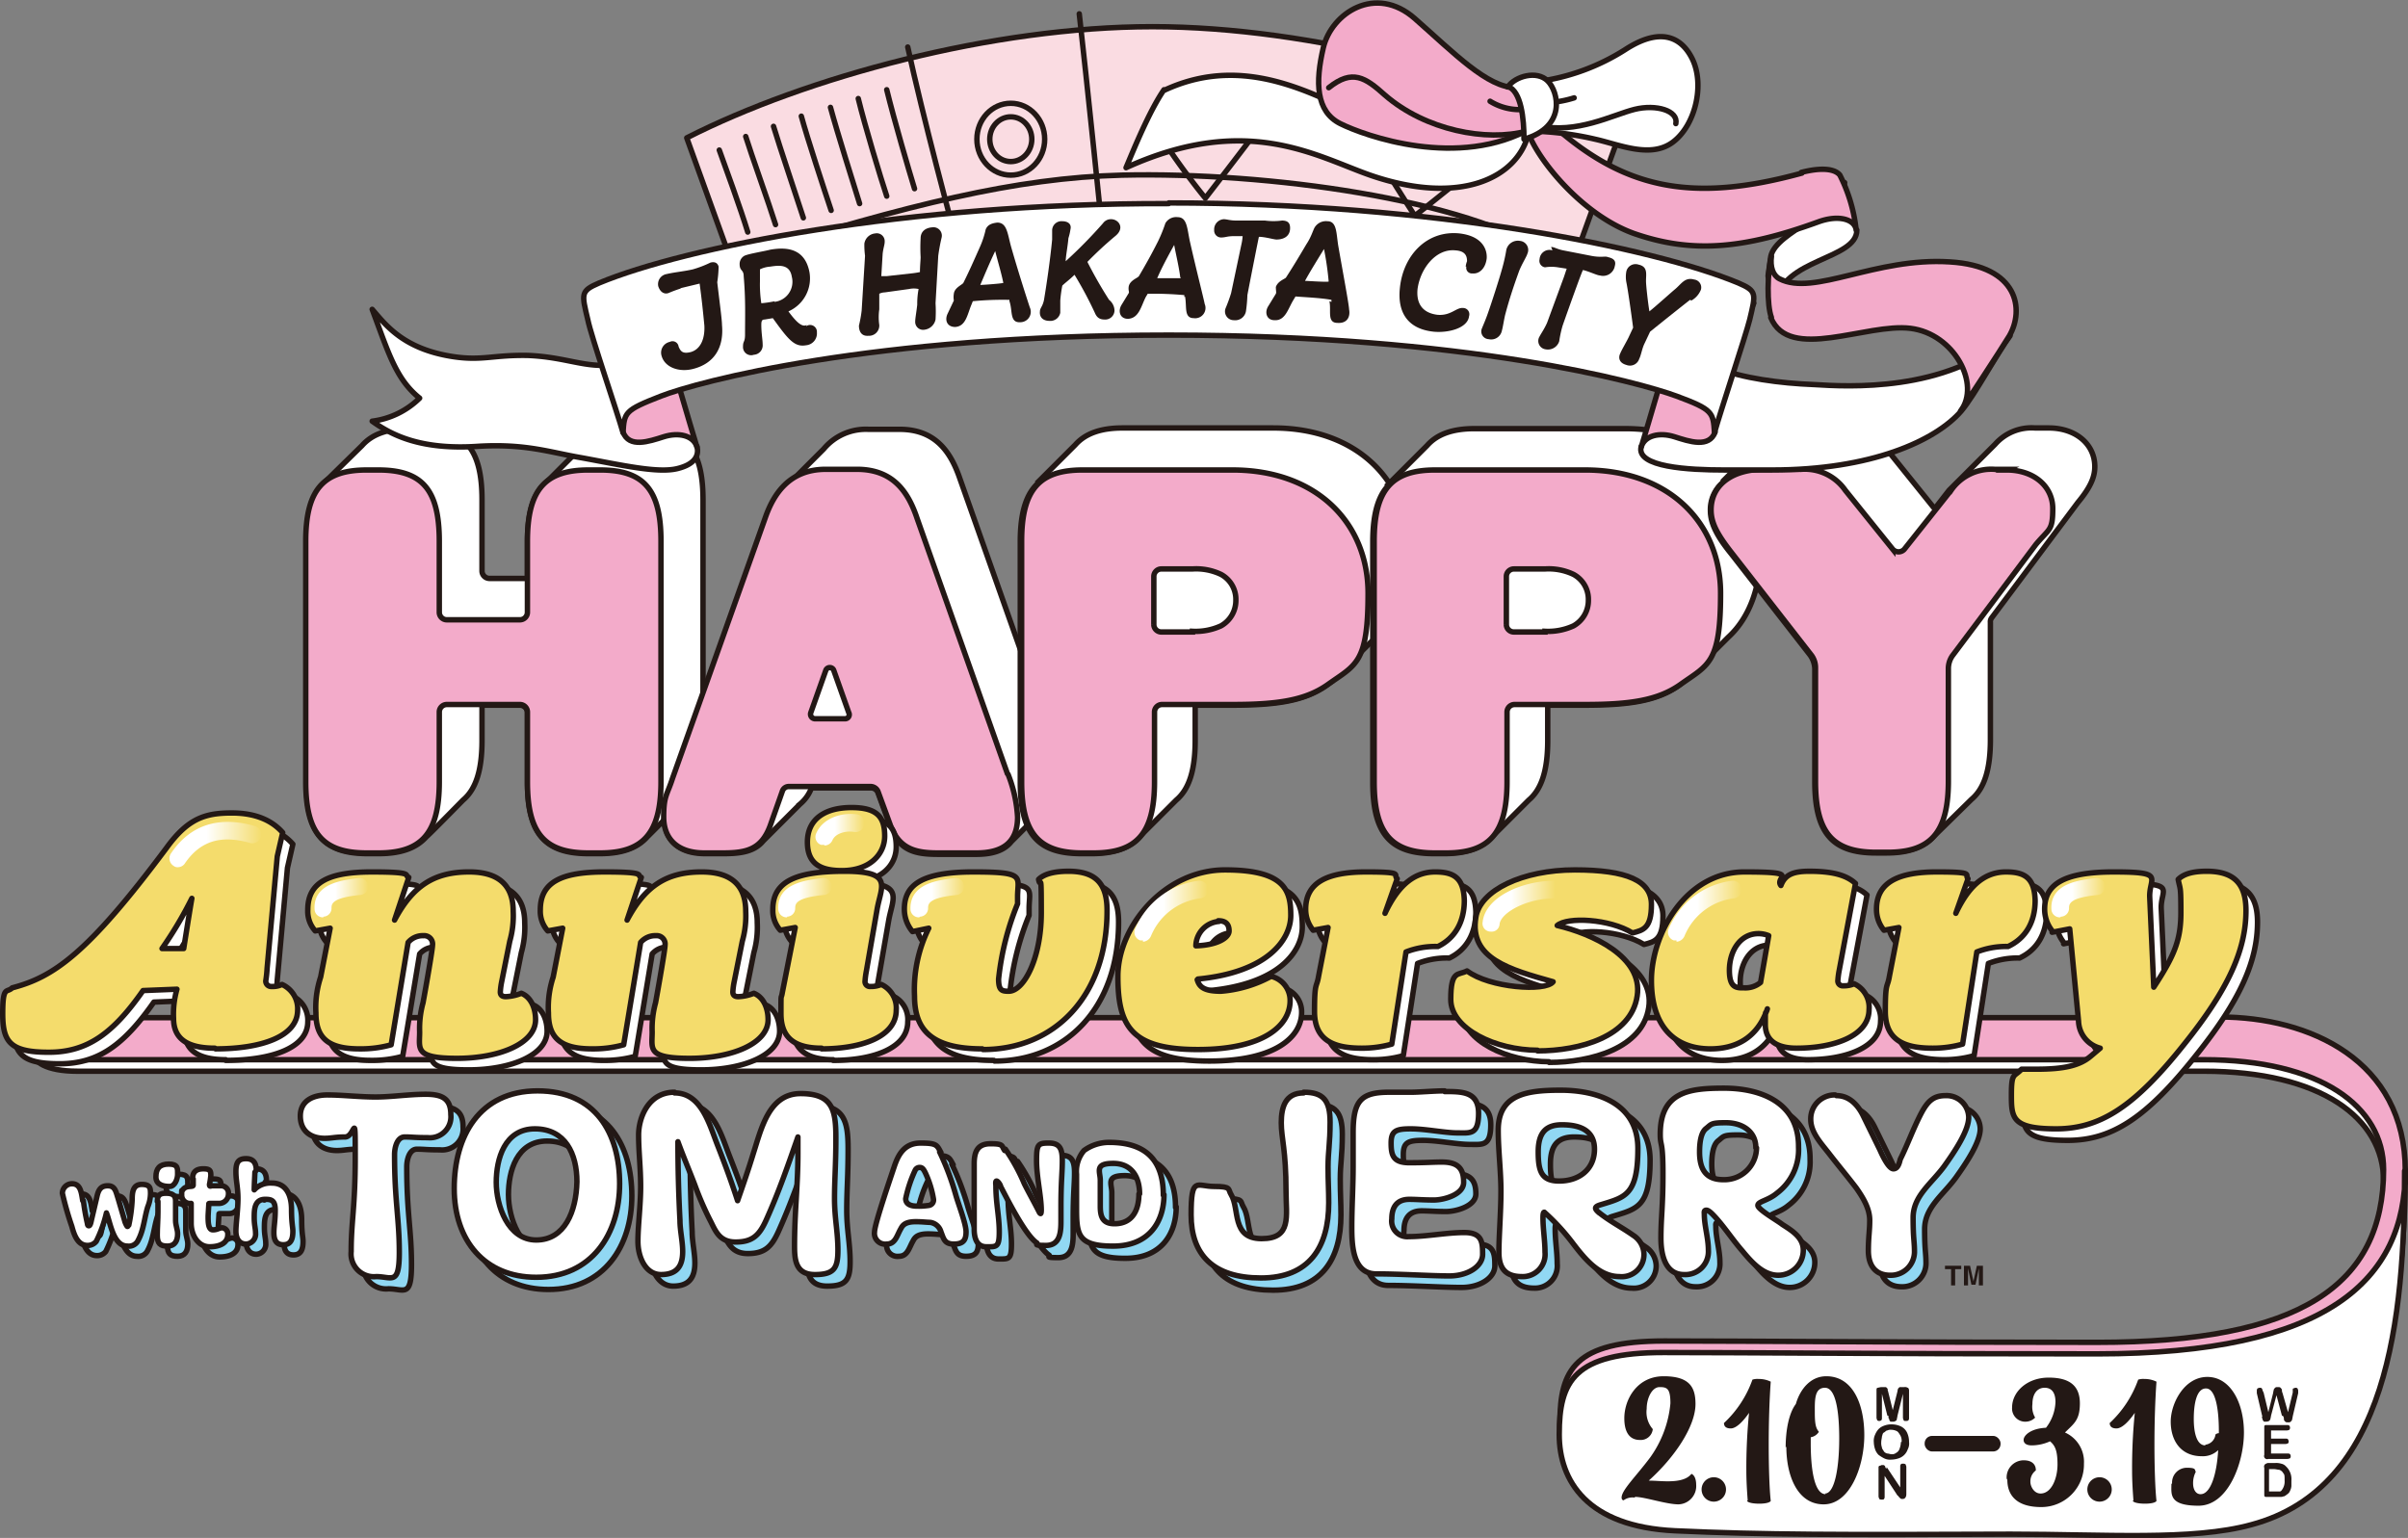 <svg xmlns="http://www.w3.org/2000/svg" xmlns:xlink="http://www.w3.org/1999/xlink" width="355.2" height="226.896" viewBox="0 0 355.2 226.896">
  <rect x="0" y="0" width="355.2" height="226.896" fill="#808080" stroke="none"/>
  <defs>
    <linearGradient id="linear-gradient" x1="0.001" y1="-2.98" x2="1.011" y2="-2.98" gradientUnits="objectBoundingBox">
      <stop offset="0.4" stop-color="#fff"/>
      <stop offset="1" stop-color="#f4dc6c"/>
    </linearGradient>
    <linearGradient id="linear-gradient-2" x1="0.002" y1="-3.528" x2="0.998" y2="-3.528" xlink:href="#linear-gradient"/>
    <linearGradient id="linear-gradient-3" x1="0.001" y1="-6.207" x2="1" y2="-6.207" xlink:href="#linear-gradient"/>
    <linearGradient id="linear-gradient-6" x1="0" y1="-6.207" x2="1.013" y2="-6.207" xlink:href="#linear-gradient"/>
    <linearGradient id="linear-gradient-10" x1="-0.004" y1="-4.244" x2="1" y2="-4.244" xlink:href="#linear-gradient"/>
    <linearGradient id="linear-gradient-11" x1="-0.004" y1="-4.244" x2="0.991" y2="-4.244" xlink:href="#linear-gradient"/>
    <linearGradient id="linear-gradient-12" x1="-0.007" y1="-5.013" x2="0.899" y2="-5.013" xlink:href="#linear-gradient"/>
  </defs>
  <g id="mv_title" transform="translate(-0.1 0.038)">
    <g id="レイヤー_1">
      <g id="グループ_263" data-name="グループ 263" style="isolation: isolate">
        <g id="text">
          <g id="グループ_262" data-name="グループ 262">
            <g id="グループ_232" data-name="グループ 232">
              <g id="グループ_230" data-name="グループ 230">
                <path id="パス_1983" data-name="パス 1983" d="M48.1,71.1c-1.9,1.6-2.8,4.4-2.8,8.8v35.5c0,7.7,2.7,10.5,9,10.5H56c3.2,0,5.5-.8,7-2.5.3-.2,5.2-5.2,5.4-5.4,1.9-1.6,2.8-4.4,2.8-8.8V104h5.6a1.11,1.11,0,0,1,1.1,1.1v10.3c0,7.7,2.7,10.5,9,10.5h1.7c3.2,0,5.5-.8,7-2.5L101,118c1.9-1.6,2.8-4.4,2.8-8.8V73.7c0-7.7-2.7-10.5-9-10.5H93.1c-3.2,0-5.5.8-7,2.5l-5.4,5.4c-1.9,1.6-2.8,4.4-2.8,8.8v5.4H72.3a1.11,1.11,0,0,1-1.1-1.1V73.7c0-7.7-2.7-10.5-9-10.5H60.5c-3.2,0-5.5.8-7,2.5L48,71.1h0Z" fill="#fff" stroke="#231815" stroke-miterlimit="10" stroke-width="0.8"/>
                <path id="パス_1984" data-name="パス 1984" d="M116.2,71.4a12,12,0,0,0-3.1,5L99.4,114.9a16.164,16.164,0,0,0-1.3,5.7c0,3.2,2,5.3,6,5.3h2.7c2.6,0,4.6-.3,5.9-1.9l5.4-5.4a5.7,5.7,0,0,0,1.7-2.4h8.8a1.088,1.088,0,0,1,1,.7l1.8,4.9c1.3,3.7,3.7,4.2,7.1,4.2h5.6c2.3,0,4.1-.5,5.2-1.9l5.4-5.4c1.1-.8,1.7-2.2,1.7-4.2a19.472,19.472,0,0,0-1.4-6.3L141.7,70.6c-1.3-3.8-3.5-7.3-8.9-7.3h-4.6a8.1,8.1,0,0,0-6.6,2.9l-5.4,5.4h0Z" fill="#fff" stroke="#231815" stroke-miterlimit="10" stroke-width="0.8"/>
                <path id="パス_1985" data-name="パス 1985" d="M153.4,71.1c-1.9,1.6-2.8,4.4-2.8,8.8v35.5c0,7.7,2.7,10.5,9,10.5h1.6c3.2,0,5.5-.8,7-2.5l5.4-5.4c1.9-1.6,2.8-4.4,2.8-8.8V104h5.3c6.6,0,10.8-.6,14-2.9a15.37,15.37,0,0,0,1.9-1.7l4.7-4.7a6.034,6.034,0,0,0,.8-.8c3.4-3.1,4.8-7.9,4.8-12.6,0-10.4-7.6-18.2-20-18.2H165.7c-3.2,0-5.5.8-7,2.5L153.3,71h0Z" fill="#fff" stroke="#231815" stroke-miterlimit="10" stroke-width="0.8"/>
                <path id="パス_1986" data-name="パス 1986" d="M205.4,71.1c-1.9,1.6-2.8,4.4-2.8,8.8v35.5c0,7.7,2.7,10.5,9,10.5h1.6c3.2,0,5.5-.8,7-2.5l5.4-5.4c1.9-1.6,2.8-4.4,2.8-8.8V104h5.3c6.6,0,10.8-.6,14-2.9a15.37,15.37,0,0,0,1.9-1.7L255,94c3.4-3.1,4.8-7.9,4.8-12.6,0-10.4-7.6-18.2-20-18.2H217.6c-3.2,0-5.5.8-7,2.5l-5.4,5.4Z" fill="#fff" stroke="#231815" stroke-miterlimit="10" stroke-width="0.8"/>
                <path id="パス_1987" data-name="パス 1987" d="M254.3,71.1a5.238,5.238,0,0,0-1.9,4.2c0,1.8.9,3.7,3.1,6.4l11.6,14.9a3.722,3.722,0,0,1,.7,2v16.7c0,7.7,2.7,10.5,9,10.5h1.6c3.2,0,5.5-.8,7-2.5l5.5-5.4c1.9-1.6,2.8-4.4,2.8-8.8V91.8a.952.952,0,0,1,.2-.7l12.7-17c2-2.4,2.5-3.9,2.5-5.3,0-3.3-2.8-5.7-6.8-5.7h-2a7.159,7.159,0,0,0-5.9,2.4l-6.8,6.8L285.5,75l-.2-.2-7-8.7a7.5,7.5,0,0,0-6.5-3.1h-5.5a8.66,8.66,0,0,0-6.6,2.5l-5.4,5.4h0Z" fill="#fff" stroke="#231815" stroke-miterlimit="10" stroke-width="0.8"/>
              </g>
              <g id="グループ_231" data-name="グループ 231">
                <path id="パス_1988" data-name="パス 1988" d="M88.6,69.3c6.4,0,9,2.8,9,10.5v35.5c0,7.7-2.7,10.5-9,10.5H86.9c-6.4,0-9-2.8-9-10.5V105a1.11,1.11,0,0,0-1.1-1.1H66a1.11,1.11,0,0,0-1.1,1.1v10.3c0,7.7-2.7,10.5-9,10.5H54.2c-6.4,0-9-2.8-9-10.5V79.8c0-7.7,2.7-10.5,9-10.5h1.7c6.4,0,9,2.8,9,10.5V90.3A1.11,1.11,0,0,0,66,91.4H76.8a1.11,1.11,0,0,0,1.1-1.1V79.8c0-7.7,2.7-10.5,9-10.5h1.6Z" fill="#f3abca" stroke="#231815" stroke-miterlimit="10" stroke-width="0.8"/>
                <path id="パス_1989" data-name="パス 1989" d="M148.8,114.2a20.045,20.045,0,0,1,1.4,6.3c0,4-2.5,5.3-6.1,5.3h-5.6c-3.4,0-5.8-.6-7.1-4.2l-1.8-4.9a1.2,1.2,0,0,0-1-.7H116.5a.993.993,0,0,0-1,.7l-1.8,5.1c-1.3,3.5-3.5,4-7,4H104c-4,0-6-2.1-6-5.3s.5-3.2,1.3-5.7L113,76.3c1.2-3.4,3.5-7.1,8.9-7.1h4.6c5.4,0,7.6,3.4,8.9,7.3l13.3,37.6h0Zm-23.5-9.1-2.2-6.2a.625.625,0,0,0-1.2,0l-2.2,6.2a.676.676,0,0,0,.6.9h4.4a.615.615,0,0,0,.6-.9h0Z" fill="#f3abca" stroke="#231815" stroke-miterlimit="10" stroke-width="0.8"/>
                <path id="パス_1990" data-name="パス 1990" d="M181.9,69.3c12.4,0,20,7.8,20,18.2s-1.8,10.5-6,13.5c-3.3,2.3-7.4,2.9-14,2.9H171.5a1.11,1.11,0,0,0-1.1,1.1v10.3c0,7.7-2.7,10.5-9,10.5h-1.6c-6.4,0-9-2.8-9-10.5V79.8c0-7.7,2.7-10.5,9-10.5H182ZM176,93.1a9.012,9.012,0,0,0,4.2-.8,4.288,4.288,0,0,0,2.2-3.8,4.177,4.177,0,0,0-2.2-3.8,8.51,8.51,0,0,0-4.2-.8h-4.6a1.11,1.11,0,0,0-1.1,1.1v7.1a1.11,1.11,0,0,0,1.1,1.1H176Z" fill="#f3abca" stroke="#231815" stroke-miterlimit="10" stroke-width="0.8"/>
                <path id="パス_1991" data-name="パス 1991" d="M233.9,69.3c12.4,0,20,7.8,20,18.2s-1.8,10.5-6,13.5c-3.3,2.3-7.4,2.9-14,2.9H223.5a1.11,1.11,0,0,0-1.1,1.1v10.3c0,7.7-2.7,10.5-9,10.5h-1.6c-6.4,0-9-2.8-9-10.5V79.8c0-7.7,2.7-10.5,9-10.5H234ZM228,93.1a9.012,9.012,0,0,0,4.2-.8,4.288,4.288,0,0,0,2.2-3.8,4.177,4.177,0,0,0-2.2-3.8,8.51,8.51,0,0,0-4.2-.8h-4.6a1.11,1.11,0,0,0-1.1,1.1v7.1a1.11,1.11,0,0,0,1.1,1.1H228Z" fill="#f3abca" stroke="#231815" stroke-miterlimit="10" stroke-width="0.8"/>
                <path id="パス_1992" data-name="パス 1992" d="M296.1,69.3c4,0,6.8,2.4,6.8,5.7s-.5,2.9-2.5,5.3L288.1,96.7a3.292,3.292,0,0,0-.6,1.9v16.6c0,7.7-2.7,10.5-9,10.5h-1.6c-6.4,0-9-2.8-9-10.5V98.5a3.057,3.057,0,0,0-.7-2L255.6,81.6c-2.2-2.8-3.1-4.5-3.1-6.4,0-3.9,3.4-6,7.8-6h5.5a7.265,7.265,0,0,1,6.5,3.1l7,8.7a1.151,1.151,0,0,0,1.7,0l6.9-8.7a7.2,7.2,0,0,1,6.4-3.1h2Z" fill="#f3abca" stroke="#231815" stroke-miterlimit="10" stroke-width="0.8"/>
              </g>
            </g>
            <path id="パス_1993" data-name="パス 1993" d="M274,33.9c0,4.4-11.1,4.2-11.9,10.7l-1.2-3.9.4-2.9c.8-3.8,10.4-6.3,10.9-10.9" fill="#fff" stroke="#231815" stroke-linecap="round" stroke-linejoin="round" stroke-width="0.8"/>
            <g id="グループ_234" data-name="グループ 234">
              <path id="パス_1994" data-name="パス 1994" d="M230,44.7l8.8-24.4c-17.7-8.9-45.2-16.4-68.7-16.4s-51,7.4-68.7,16.4l8.8,24.4H230Z" fill="#fadce2" stroke="#231815" stroke-linecap="round" stroke-linejoin="round" stroke-width="0.8"/>
              <path id="パス_1995" data-name="パス 1995" d="M171.1,19.8a107.546,107.546,0,0,0,6.8,9.4s8.2-10.6,9.1-12" fill="none" stroke="#231815" stroke-linecap="round" stroke-linejoin="round" stroke-width="0.8"/>
              <path id="パス_1996" data-name="パス 1996" d="M204.4,24.8c2.5,4.1,4.4,7,4.4,7s10.6-8.3,11.5-9.6" fill="none" stroke="#231815" stroke-linecap="round" stroke-linejoin="round" stroke-width="0.8"/>
              <path id="パス_1997" data-name="パス 1997" d="M171.8,13.3c13-6.1,24.3,1.8,33.8,6.2,6.5,3,15.6.3,18.1-1.8a7.852,7.852,0,0,1,1.9,1.8c-1.5,6.7-10.1,10.9-23.4,6.3-8-2.8-18.2-9.2-36-1.1,1.1-2.6,3.4-8.3,5.6-11.5h0Z" fill="#fff" stroke="#231815" stroke-linecap="round" stroke-linejoin="round" stroke-width="0.8"/>
              <path id="パス_1998" data-name="パス 1998" d="M159.3,2c1,8.7,3.4,32.1,3.9,37" fill="none" stroke="#231815" stroke-linecap="round" stroke-linejoin="round" stroke-width="0.8"/>
              <path id="パス_1999" data-name="パス 1999" d="M134,6.9c2.2,10.1,6.5,26.3,7.9,31.2" fill="none" stroke="#231815" stroke-linecap="round" stroke-linejoin="round" stroke-width="0.8"/>
              <path id="パス_2000" data-name="パス 2000" d="M110.6,37.5c23.4-7.3,39.3-11.3,55-11.7,21.5-.5,51,3.6,63,11.7" fill="none" stroke="#231815" stroke-linecap="round" stroke-linejoin="round" stroke-width="0.8"/>
              <g id="グループ_233" data-name="グループ 233">
                <path id="パス_2001" data-name="パス 2001" d="M130.9,13.2c1.1,4.5,3.3,12,4.1,14.6" fill="none" stroke="#231815" stroke-linecap="round" stroke-linejoin="round" stroke-width="0.8"/>
                <path id="パス_2002" data-name="パス 2002" d="M126.7,14.5c1,4.1,3.3,11.7,4.2,14.4" fill="none" stroke="#231815" stroke-linecap="round" stroke-linejoin="round" stroke-width="0.8"/>
                <path id="パス_2003" data-name="パス 2003" d="M122.6,15.8c1,3.7,3.4,11.3,4.3,14.2" fill="none" stroke="#231815" stroke-linecap="round" stroke-linejoin="round" stroke-width="0.8"/>
                <path id="パス_2004" data-name="パス 2004" d="M118.3,17.1c.9,3.3,3.4,10.9,4.4,13.9" fill="none" stroke="#231815" stroke-linecap="round" stroke-linejoin="round" stroke-width="0.8"/>
                <path id="パス_2005" data-name="パス 2005" d="M114.2,18.6c.9,3,3.4,10.4,4.4,13.5" fill="none" stroke="#231815" stroke-linecap="round" stroke-linejoin="round" stroke-width="0.8"/>
                <path id="パス_2006" data-name="パス 2006" d="M110.1,20.1c.8,2.6,3.4,9.8,4.4,13" fill="none" stroke="#231815" stroke-linecap="round" stroke-linejoin="round" stroke-width="0.8"/>
                <path id="パス_2007" data-name="パス 2007" d="M106.2,22.1c.8,2.2,3.2,8.8,4.2,12.1" fill="none" stroke="#231815" stroke-linecap="round" stroke-linejoin="round" stroke-width="0.8"/>
              </g>
              <ellipse id="楕円形_7" data-name="楕円形 7" cx="5" cy="5.3" rx="5" ry="5.3" transform="translate(144.2 15.2)" fill="none" stroke="#231815" stroke-linecap="round" stroke-linejoin="round" stroke-width="0.8"/>
              <ellipse id="楕円形_8" data-name="楕円形 8" cx="3.1" cy="3.3" rx="3.1" ry="3.3" transform="translate(146.1 17.2)" fill="none" stroke="#231815" stroke-linecap="round" stroke-linejoin="round" stroke-width="0.8"/>
            </g>
            <path id="パス_2008" data-name="パス 2008" d="M265.9,25.5c-16.4,4.5-26.4,2.3-37.1-7.4l-3.3,1.4c1.6,4.3,8.1,12.2,15.6,14.9,8.6,3,16.2,2.3,27.2-1.7,3-1.1,5.4-.4,5.6,1.2a23.531,23.531,0,0,0-2.4-8.1c-.7-.9-2.6-1.2-5.7-.4h0Z" fill="#f3abca" stroke="#231815" stroke-linecap="round" stroke-linejoin="round" stroke-width="0.8"/>
            <g id="グループ_237" data-name="グループ 237">
              <g id="グループ_235" data-name="グループ 235">
                <path id="パス_2009" data-name="パス 2009" d="M102.9,65.8c.3,1.1,0,2.6-2.9,3.3s-8.1-.5-14.1-1.6c-4.7-.8-8.2-2.1-15.2-1.7-8.6.6-12.9-1.7-15.7-3.7a12.181,12.181,0,0,0,7-3.4c-3.5-2.8-4.6-6.7-7-13.1,2,2.3,4.6,5.9,12.1,7,4.2.6,5.8-.3,10.9-.2,7,.3,9.7,2.8,15.8.5" fill="#fff" stroke="#231815" stroke-linecap="round" stroke-linejoin="round" stroke-width="0.8"/>
                <path id="パス_2010" data-name="パス 2010" d="M86.3,44.7c.9,2.4,3.8,1.4,6,.7s4.4-.2,4.9,1.5c1.4,4.3,4.8,16.1,5.7,19-.5-1.7-2.7-2.2-4.9-1.5s-5.1,1.7-6-.7" fill="#f3abca" stroke="#231815" stroke-linecap="round" stroke-linejoin="round" stroke-width="0.8"/>
                <path id="パス_2011" data-name="パス 2011" d="M242.2,65.8c-.9,3.1,7.1,3.5,12.2,3.5h7.1c14.6,0,24.1-4.3,27.9-8.7,2.1-2.5,5.3-8.6,7.2-11.1-9.5,8.4-24,7.5-28.9,7.2-10.2-.4-21.8-2.9-19.6-10" fill="#fff" stroke="#231815" stroke-linecap="round" stroke-linejoin="round" stroke-width="0.8"/>
                <path id="パス_2012" data-name="パス 2012" d="M258.8,44.7c-.9,2.4-3.8,1.4-6,.7s-4.4-.2-4.9,1.5c-1.4,4.3-4.8,16.1-5.7,19,.5-1.7,2.7-2.2,4.9-1.5s5.1,1.7,6-.7" fill="#f3abca" stroke="#231815" stroke-linecap="round" stroke-linejoin="round" stroke-width="0.8"/>
                <path id="パス_2013" data-name="パス 2013" d="M172.5,29.9c39,0,71.5,6.6,84,11.8,2.8,1.2,2.6,1.6,1.7,5.4-.6,2.4-4.3,13.5-5.2,16.7-.2-3-.2-3.4-5.6-5.4s-30.8-9-74.9-9-69.5,6.9-74.9,9-5.4,2.4-5.6,5.4c-.9-3.2-4.7-14.2-5.2-16.7-.9-3.8-1.1-4.2,1.7-5.4,12.5-5.2,45-11.8,84-11.7Z" fill="#fff" stroke="#231815" stroke-linecap="round" stroke-linejoin="round" stroke-width="0.8"/>
              </g>
              <g id="グループ_236" data-name="グループ 236">
                <path id="パス_2014" data-name="パス 2014" d="M100.6,42.5a19.684,19.684,0,0,0-1.9.7c-.6.2-1.2-.1-1.5-1a1.507,1.507,0,0,1,1.2-1.8c1.3-.3,2.6-.4,3.9-.7a15.844,15.844,0,0,0,2.6-1c.8-.2,1.1.2,1.2.6a16.413,16.413,0,0,1-.2,2.3c.3,2.6.7,5.5.7,6.3.3,3.3-1.1,5.7-4.3,6.5-2,.5-4.1-.2-4.6-1.9a1.624,1.624,0,0,1,1.2-2.1.9.9,0,0,1,1.3.7c.3.7.6,1.1,1.8.8,1.4-.4,2.1-1.9,2-3.9-.2-2.1-.4-4-.7-6.2l-2.9.7h.2Z" fill="#231815"/>
                <path id="パス_2015" data-name="パス 2015" d="M119,48.1a1.008,1.008,0,0,1,1.6.9,1.754,1.754,0,0,1-1.6,1.9c-1.7.3-2.6-.8-4.9-4l-1.2.2c-.4,0-.5.2-.5.8,0,1.2.2,2.2.2,2.9a1.385,1.385,0,0,1-1.3,1.5,1.2,1.2,0,0,1-1.6-1.2c0-.9.3-.6.3-1.8,0-2.8.1-5.1-.2-8.6,0-1-.6-.7-.6-1.8a1.387,1.387,0,0,1,.7-1.2c.6-.3,3.1-.7,3.8-.9,2.3-.4,5.1-.3,5.8,3.3a5.316,5.316,0,0,1-3.1,5.8c1.1,1.5,2,2.4,2.7,2h0Zm-4.7-3.6a2.979,2.979,0,0,0,2.6-3.7c-.3-1.9-1.9-1.7-3.2-1.5a4.02,4.02,0,0,0-1.5.4v1.8a18.3,18.3,0,0,0,.2,3.2,16.206,16.206,0,0,0,2-.3h0Z" fill="#231815"/>
                <path id="パス_2016" data-name="パス 2016" d="M139,35a27.125,27.125,0,0,0-.5,2.7l-.4,7a19.143,19.143,0,0,1,0,2.4,1.9,1.9,0,0,1-1.6,1.5,1.167,1.167,0,0,1-1.4-1.2c0-.5.2-1.5.3-2.5a11.612,11.612,0,0,1,.2-2.3,3.267,3.267,0,0,0-1.4,0l-3.6.5a1.884,1.884,0,0,0-.8.2v2.3a8.1,8.1,0,0,0,0,2.3,1.511,1.511,0,0,1-1.6,1.6c-1.2.1-1.4-.9-1.4-1.5a18.144,18.144,0,0,0,.4-2.2l.5-8.1a12.134,12.134,0,0,1-.1-1.8,1.778,1.778,0,0,1,1.6-1.5,1.167,1.167,0,0,1,1.4,1.2c0,.5-.2.9-.3,1.8l-.2,3.3h.8l3.6-.4a12.289,12.289,0,0,0,1.3-.2c0-.9.1-1.8.1-2.2a24.952,24.952,0,0,1,0-2.8c0-.8.5-1.5,1.7-1.6A1.24,1.24,0,0,1,139,35h0Z" fill="#231815"/>
                <path id="パス_2017" data-name="パス 2017" d="M149,44.5v-.3a45.247,45.247,0,0,0-5.4.2l-.2.5c-.6,1.4-.8,3.2-2.4,3.3-1.2,0-1.6-1-1.1-2l.9-1.9a3.056,3.056,0,0,1,0-1c.1-.9,1.2-1.3,1.4-1.6.9-1.8,1.6-3.4,2.4-5.2a13.258,13.258,0,0,0,.9-2.7c.3-.7.9-.9,1.7-1,1.4,0,1.5,1.5,2,3.4,1.1,3.9,2.6,8.5,2.8,9.1a1.54,1.54,0,0,1-1.4,2.2c-1.6.1-1.1-1.7-1.6-3.1h0Zm-.9-2.8c-.3-1.5-.8-3.1-1.2-4.7-.9,1.9-1.6,3.6-2.2,5C145.1,42,147.8,41.8,148.1,41.7Z" fill="#231815"/>
                <path id="パス_2018" data-name="パス 2018" d="M156.5,46.1a1.486,1.486,0,0,1-1.6,1.2c-.9,0-1.5-.5-1.4-1.4,0-.5.4-.7.6-1.7.4-2.4.9-5.8,1.2-8.9V33.9a1.375,1.375,0,0,1,1.5-1.3c.8,0,1.4.4,1.2,1.2a7.894,7.894,0,0,1-.3,1.3c-.1,1.2-.4,2.7-.4,3.4a71.175,71.175,0,0,0,5.5-5.6,1.425,1.425,0,0,1,1.2-.6c1.1,0,2.1,1.3.6,2.5a53.387,53.387,0,0,0-4.1,3.8,64.119,64.119,0,0,0,3.2,5.6,2.078,2.078,0,0,1,.8,1.6,1.371,1.371,0,0,1-1.5,1.3c-1.1,0-1.3-.8-1.5-1.2a55.8,55.8,0,0,0-2.9-5.4c-.7.7-1.4,1.2-1.8,1.6a19.191,19.191,0,0,0-.3,2.2V46h0Z" fill="#231815"/>
                <path id="パス_2019" data-name="パス 2019" d="M174.8,43.8v-.3a51.506,51.506,0,0,0-5.4-.2l-.3.5c-.7,1.4-1,3.1-2.6,3.2-1.2,0-1.5-1.1-1-2l1.1-1.8c.1-.2-.1-.4,0-1,.2-.9,1.3-1.2,1.5-1.5,1-1.7,1.9-3.3,2.8-5.1a21.389,21.389,0,0,0,1.1-2.7,1.828,1.828,0,0,1,1.8-.9c1.4,0,1.4,1.6,1.8,3.5.9,4,2.1,8.7,2.2,9.3a1.518,1.518,0,0,1-1.6,2.1c-1.5,0-1-1.7-1.3-3.2h0Zm-.6-2.9c-.2-1.6-.6-3.2-.9-4.8-1,1.8-1.9,3.5-2.5,4.9h3.5Z" fill="#231815"/>
                <path id="パス_2020" data-name="パス 2020" d="M180.6,32.3c.5,0,.9.2,1.9.2h4.2a9.329,9.329,0,0,0,2.5,0c.9,0,1.2.4,1.2,1.1,0,1.4-1.2,1.7-2,1.7-.4,0-1.7-.4-2.6-.4-.1.4-1.3,6.5-1.7,8.6a20.872,20.872,0,0,1-.2,2.3,1.607,1.607,0,0,1-1.8,1.4,1.293,1.293,0,0,1-1.2-1.8,23.149,23.149,0,0,0,.8-2.2l1.5-7.1a8.316,8.316,0,0,0,.2-1.3h-1.3c-1,0-1.2.2-1.9.2a1.028,1.028,0,0,1-1-1.1,1.511,1.511,0,0,1,1.6-1.6h-.2Z" fill="#231815"/>
                <path id="パス_2021" data-name="パス 2021" d="M196.5,44.5v-.3c-1.6-.3-4.1-.4-5.3-.5l-.3.5c-.8,1.3-1.2,3.1-2.8,3-1.2,0-1.5-1.2-.9-2.1l1.1-1.8c.1-.2,0-.4,0-1,.3-.9,1.4-1.2,1.5-1.4,1.1-1.7,2-3.2,3-4.9.8-1.2,1-2.2,1.3-2.6a1.95,1.95,0,0,1,1.8-.8c1.4,0,1.3,1.7,1.6,3.6.7,4,1.6,8.8,1.6,9.4.2,1-.2,2.1-1.7,2-1.6,0-.9-1.8-1.2-3.2h0Zm-.4-2.9a44.44,44.44,0,0,0-.7-4.9c-1.1,1.8-2.1,3.4-2.8,4.7.4,0,3.1.2,3.5.1h0Z" fill="#231815"/>
                <path id="パス_2022" data-name="パス 2022" d="M216.3,39.3a3.092,3.092,0,0,1,.2-.8c0-.7-.2-1.5-1.7-1.6-2.9-.3-5.2,2.7-5.6,5.7-.2,2,.6,3.5,2.9,3.8,2,.2,2.8-1.1,3.8-1a.924.924,0,0,1,.9,1.2c-.2,1.8-3.1,2.5-5.2,2.3-3.9-.4-5.4-2.9-5-6.5.5-4.8,4-8.5,8.8-8,3.4.4,4.1,2.4,4,3.7-.2,1.6-1.2,2.3-2.1,2.2a.827.827,0,0,1-.9-1h0Z" fill="#231815"/>
                <path id="パス_2023" data-name="パス 2023" d="M218.7,48.4c.2-.5.6-1.4.9-2.3.4-1.1,1.7-5.1,2.1-6.6a24.436,24.436,0,0,0,.6-2.7,1.749,1.749,0,0,1,2-1.3,1.341,1.341,0,0,1,1.1,1.9c-.1.4-.8,1.5-1.2,2.5-.8,2.2-1.5,4.3-2.1,6.6-.2.9-.3,1.7-.5,2.4a1.6,1.6,0,0,1-1.9,1.1,1.139,1.139,0,0,1-1-1.6h0Z" fill="#231815"/>
                <path id="パス_2024" data-name="パス 2024" d="M228.9,36.4c.5,0,.8.3,1.8.5l4.1.8c1.5.3,2.1,0,2.5.2.9.2,1.2.6,1,1.3a1.753,1.753,0,0,1-2.2,1.4c-.4,0-1.6-.6-2.5-.8-.2.3-2.3,6.2-3,8.2a16.5,16.5,0,0,0-.5,2.3,1.748,1.748,0,0,1-2,1.2,1.246,1.246,0,0,1-.9-1.9c.2-.4.7-1.1,1.1-2l2.5-6.8.4-1.2-1.3-.2a5.971,5.971,0,0,0-1.9,0,.968.968,0,0,1-.8-1.2,1.456,1.456,0,0,1,1.9-1.3h0Z" fill="#231815"/>
                <path id="パス_2025" data-name="パス 2025" d="M249.4,44.2c-.4.3-3.8,3-5.9,4.7l-.8,1.7c-.4.8-.5,1.7-.8,2.3a1.434,1.434,0,0,1-1.9.9c-1.1-.3-1.2-1.1-.9-1.7.2-.5.8-1.5,1.2-2.3l.7-1.5c-.3-2.3-.8-5.8-1-6.7a4.3,4.3,0,0,1,0-1.6,1.39,1.39,0,0,1,1.8-1c1.4.3,1.1,1.4,1.1,2.4,0,.7.3,3.3.5,4.5,1-.8,3.1-2.7,3.7-3.2,1-.8,1.5-1.9,2.9-1.5a1.182,1.182,0,0,1,1,1.5,3.208,3.208,0,0,1-1.4,1.6h0Z" fill="#231815"/>
              </g>
            </g>
            <g id="グループ_238" data-name="グループ 238">
              <path id="パス_2026" data-name="パス 2026" d="M223.7,12.9c-4.2,0-9.1-5.1-14.9-10.2S196.5,1.9,195.3,7s-1.1,9.4,2.5,11.2,17.5,6.8,28.3.6" fill="#f3abca" stroke="#231815" stroke-linecap="round" stroke-linejoin="round" stroke-width="0.8"/>
              <path id="パス_2027" data-name="パス 2027" d="M196.1,12.9c3.5-2.8,5.4-1.5,8.3,1.1,6,5.2,15,6.9,20.9,5.3" fill="none" stroke="#231815" stroke-linecap="round" stroke-linejoin="round" stroke-width="0.8"/>
              <path id="パス_2028" data-name="パス 2028" d="M219.9,14.9a8.251,8.251,0,0,0,5.1,1.2" fill="none" stroke="#231815" stroke-linecap="round" stroke-linejoin="round" stroke-width="0.8"/>
              <path id="パス_2029" data-name="パス 2029" d="M226.9,12a31.912,31.912,0,0,0,12.9-4.7c6.3-4.1,8.9-.7,9.9,1.3,1.9,3.8.5,9.8-2.8,12.3s-7.9.4-11.5-.4a45.854,45.854,0,0,0-9.6-1.2" fill="#fff" stroke="#231815" stroke-linecap="round" stroke-linejoin="round" stroke-width="0.8"/>
              <path id="パス_2030" data-name="パス 2030" d="M247.3,18.2c.4-1.9-2.9-2.9-6.1-2.1s-8.6,3.7-14.2,2.4" fill="none" stroke="#231815" stroke-linecap="round" stroke-linejoin="round" stroke-width="0.8"/>
              <path id="パス_2031" data-name="パス 2031" d="M232.3,14.4a16.088,16.088,0,0,1-3.7.7" fill="none" stroke="#231815" stroke-linecap="round" stroke-linejoin="round" stroke-width="0.8"/>
              <path id="パス_2032" data-name="パス 2032" d="M222.5,12.8c1.1-1.6,4.3-2.5,5.9-.9s2.8,6.8-3.5,8.6c0-3-.4-7.1-2.4-7.8Z" fill="#fff" stroke="#231815" stroke-linecap="round" stroke-linejoin="round" stroke-width="0.8"/>
            </g>
            <path id="パス_2033" data-name="パス 2033" d="M261.3,46.8c2.7,6.6,14.1.8,20.6,1.6s10.4,8.3,7.4,12.2c0,0,6-9.1,7.2-11.1,2.2-3.8,1.4-10.3-8.8-10.9-11-.7-20,5.1-25.1,2.5-1-.5-1.4-1.8-1.2-3.3-.6,2.2-.7,7.2,0,9h-.1Z" fill="#f3abca" stroke="#231815" stroke-linecap="round" stroke-linejoin="round" stroke-width="0.8"/>
            <g id="グループ_239" data-name="グループ 239">
              <path id="パス_2034" data-name="パス 2034" d="M354.9,174.5c0-14.7-14.1-22.7-27.4-22.7H11.5c-2.8,0-6.6,0-6.6,1.4v1.9c0,1.5,2,2.9,6.6,2.9H325.2c17.2,0,26.5,6.9,26.5,16.2" fill="#fff" stroke="#231815" stroke-linecap="round" stroke-linejoin="round" stroke-width="0.8"/>
              <path id="パス_2035" data-name="パス 2035" d="M327.5,150.1H11.5c-7.9,0-9.7,6.2,0,6.2H325.2c17.2,0,26.5,6.9,26.5,16.2,0,17.1-12.3,25.5-42.2,25.5s-50.7-.2-63.9-.2-15.4,4.2-15.4,12.1c0,6.8,4.1,13.6,17.1,14.2,12.8.6,24.3.6,49.5.5,13.7,0,26.8,1,35.5-1.4,20.2-5.4,22.6-34.2,22.6-50.5S340.8,150,327.5,150h0Z" fill="#f3abca" stroke="#231815" stroke-linecap="round" stroke-linejoin="round" stroke-width="0.8"/>
              <path id="パス_2036" data-name="パス 2036" d="M354.9,172.6c0,16.2-11.4,27.1-45.5,27.1s-50.7-.2-63.9-.2-15.4,4.2-15.4,12.1c0,6.8,4.1,13.6,17.1,14.2s24.3.6,49.5.5c13.7,0,26.8,1,35.5-1.4,20.2-5.4,22.6-30.4,22.6-52.2" fill="#fff" stroke="#231815" stroke-linecap="round" stroke-linejoin="round" stroke-width="0.8"/>
            </g>
            <g id="グループ_244" data-name="グループ 244">
              <g id="グループ_240" data-name="グループ 240">
                <path id="パス_2037" data-name="パス 2037" d="M241.2,220.9a2.2,2.2,0,0,0-1.6.4c-.2,0-.3-.2-.3-.4,0-1.1,2.1-3.1,4.2-5.9a16.2,16.2,0,0,0,3-8c0-2.2-.5-2.4-1.6-2.4s-1.9,1.6-1.9,3.2a3.832,3.832,0,0,0,.9,3,1.781,1.781,0,0,1-1.9,1.6c-1.7,0-2.3-1.4-2.3-3.2,0-2.8,1.9-6.2,5.8-6.2s4.7,1.7,4.7,4.1c0,3.3-3.1,7.9-6.9,11.3.9,0,1.8.1,2.8.1,1.4,0,2.8-.2,3.5-1.1.5.2.7.9.7,1.6a2.7,2.7,0,0,1-2.6,2.9c-1.8,0-5-1.1-6.4-1.1h0Z" fill="#231815"/>
                <path id="パス_2038" data-name="パス 2038" d="M251.1,219.7a1.8,1.8,0,1,1,1.8,1.8A1.793,1.793,0,0,1,251.1,219.7Z" fill="#231815"/>
                <path id="パス_2039" data-name="パス 2039" d="M257.9,221.3c-.1-1.3-.2-2.8-.2-4.4a81.879,81.879,0,0,1,.4-8.5c-.9,1.3-1.9,2.3-2.7,2.3s-1-.4-1-.8a16.045,16.045,0,0,0,4.2-6.4,2.483,2.483,0,0,1,.9-.1,3.994,3.994,0,0,1,1.8.4c-.2,2.7-.3,6.1-.3,9.3s.1,6.5.3,8.3c-.2.3-1,.4-1.7.4s-1.6-.1-1.8-.4h0Z" fill="#231815"/>
                <path id="パス_2040" data-name="パス 2040" d="M263.5,213.5c0-2.6.5-5.1,1.5-6.4.6-2.1,2.1-4.1,4.5-4.1,3.9,0,5.6,4.1,5.6,8.7s-2.1,10.2-6,10.2-5.5-4.3-5.5-8.5Zm5.8,6.8c1.5,0,2.1-4.1,2.1-8.1s-.5-7.5-2.1-7.5-1.5,1.9-1.5,3.7.2,2.3.6,2.8a1.742,1.742,0,0,1-1.2.8v.9c0,3.7.5,7.5,2.2,7.5h0Z" fill="#231815"/>
              </g>
              <g id="グループ_241" data-name="グループ 241">
                <path id="パス_2041" data-name="パス 2041" d="M296.1,218.1a2.522,2.522,0,0,1,2.5-2.7c1.6,0,1.8,1,1.8,1.4v.1a1.99,1.99,0,0,0-.8,1.7c0,.6.5,1.7,1.5,1.7,1.6,0,2.5-2.2,2.5-4.3s-.4-2.8-1.1-3.4a6.6,6.6,0,0,1-2.7.6c-.9,0-1.2-.4-1.2-.8,0-.7,1.1-1.7,3.3-1.8a6.559,6.559,0,0,0,1.4-3.8c0-1.3-.5-2.1-1.6-2.1s-1.8.9-1.8,2.4a3.133,3.133,0,0,0,.4,2,1.984,1.984,0,0,1-1.3.6,1.943,1.943,0,0,1-2.1-2.1c0-2.3,2.2-4.4,5.4-4.4s4.6,1.3,4.6,3.8-.9,3-2.2,4.3a4.723,4.723,0,0,1,2.8,4.6,6.283,6.283,0,0,1-6.3,6.4c-4,0-5-2.1-5-4h0Z" fill="#231815"/>
                <path id="パス_2042" data-name="パス 2042" d="M308,219.7a1.8,1.8,0,1,1,1.8,1.8A1.793,1.793,0,0,1,308,219.7Z" fill="#231815"/>
                <path id="パス_2043" data-name="パス 2043" d="M314.8,221.3c-.1-1.3-.2-2.8-.2-4.4a81.879,81.879,0,0,1,.4-8.5c-.9,1.3-1.9,2.3-2.7,2.3s-1-.4-1-.8a16.045,16.045,0,0,0,4.2-6.4,2.483,2.483,0,0,1,.9-.1,3.994,3.994,0,0,1,1.8.4c-.2,2.7-.3,6.1-.3,9.3s.1,6.5.3,8.3c-.2.3-1,.4-1.7.4s-1.6-.1-1.8-.4h0Z" fill="#231815"/>
                <path id="パス_2044" data-name="パス 2044" d="M320.5,218.8a2.178,2.178,0,0,1,2.2-2.3c1.4,0,1.1.3,1.3.6a3.533,3.533,0,0,0-.4,1.7c0,.9.4,1.6,1.1,1.6,1.5,0,2.4-3,2.6-6.5a3.244,3.244,0,0,1-2.4.9c-3.2,0-4.6-2.4-4.6-5.1s2-6.6,5.4-6.6,5.4,3.8,5.4,8.2-2.3,10.8-6.7,10.8-4-1.7-4-3.2h0Zm4.9-5.7a1.7,1.7,0,0,0,1.5-1.5.764.764,0,0,1,.5-.2v-.3c0-3.3-.5-6.3-1.9-6.3s-1.8,2.3-1.8,4.5.5,3.9,1.7,3.9h0Z" fill="#231815"/>
              </g>
              <g id="グループ_242" data-name="グループ 242">
                <path id="パス_2045" data-name="パス 2045" d="M278.5,208.8l-.8-3.2v3.5c0,.2,0,.3-.1.4a.5.5,0,0,1-.6,0c0-.1-.1-.2-.1-.4v-4c0-.2,0-.4.2-.4a4.331,4.331,0,0,1,.5-.1h.7l.2.2c.1.1,0,.2.1.4l.7,2.8.7-2.8a1.034,1.034,0,0,1,.1-.4l.2-.2h.7a.749.749,0,0,1,.5.1c.1,0,.2.2.2.4v4c0,.2,0,.3-.1.4s-.2.1-.4.1-.2,0-.3-.1c0-.1-.1-.2-.1-.4v-3.5l-.8,3.2a4.331,4.331,0,0,1-.1.5c0,.1,0,.2-.2.3a.6.6,0,0,1-.4.1H279c-.1,0-.1-.1-.2-.2a.494.494,0,0,0-.1-.3c-.1-.1,0-.2,0-.3h0Z" fill="#231815"/>
                <path id="パス_2046" data-name="パス 2046" d="M279.1,210.1a3.194,3.194,0,0,1,1.4.3,1.962,1.962,0,0,1,.9.9,3.194,3.194,0,0,1,.3,1.4,1.815,1.815,0,0,1-.2,1.1,2.1,2.1,0,0,1-1.3,1.3,3.6,3.6,0,0,1-1.1.2,1.978,1.978,0,0,1-1.1-.2,5.58,5.58,0,0,1-.8-.5,2.178,2.178,0,0,1-.5-.8,3.6,3.6,0,0,1-.2-1.1,2.153,2.153,0,0,1,.2-1.1,2.768,2.768,0,0,1,.5-.8,2.178,2.178,0,0,1,.8-.5,2.958,2.958,0,0,1,1-.2h.1Zm1.5,2.6a1.644,1.644,0,0,0-.2-1c-.2-.3-.3-.5-.5-.6a1.884,1.884,0,0,0-.8-.2,1.083,1.083,0,0,0-.6.1c-.2,0-.3.2-.5.3s-.2.3-.3.6c0,.2-.1.5-.1.8a1.949,1.949,0,0,0,.1.8c0,.2.2.4.3.6a.85.85,0,0,0,.5.3c.2,0,.4.1.6.1a.952.952,0,0,0,.7-.2,1.024,1.024,0,0,0,.5-.6,2.958,2.958,0,0,0,.2-1h0Z" fill="#231815"/>
                <path id="パス_2047" data-name="パス 2047" d="M278.4,216.4l2,3v-3c0-.2,0-.3.1-.4,0-.1.2-.1.3-.1a.6.6,0,0,1,.4.1c0,.1.1.2.1.4v4c0,.4-.2.7-.5.7h-.2a.31.31,0,0,1-.2-.1l-.2-.2c-.1-.1-.1-.2-.2-.2l-1.9-2.9v3c0,.2,0,.3-.1.4,0,.1-.2.1-.3.1a.6.6,0,0,1-.4-.1c0-.1-.1-.2-.1-.4v-4.3a.215.215,0,0,1,.2-.2c.1,0,.2-.1.3-.1h.2a.31.31,0,0,1,.2.1.349.349,0,0,1,.1.2.215.215,0,0,0,.2.2h0Z" fill="#231815"/>
              </g>
              <g id="グループ_243" data-name="グループ 243">
                <path id="パス_2048" data-name="パス 2048" d="M336.7,208.8l-.8-3-.8,3a4.331,4.331,0,0,1-.1.5c0,.1-.1.2-.2.3a1.034,1.034,0,0,1-.4.1h-.3c-.1,0-.1-.1-.2-.2s0-.2-.1-.3,0-.2,0-.3l-.8-3.4v-.4a.494.494,0,0,1,.1-.3,1.007,1.007,0,0,1,.3-.1c.2,0,.3,0,.4.2a1.689,1.689,0,0,0,.2.5l.7,2.9.7-2.8a4.331,4.331,0,0,1,.1-.5c0-.1.1-.2.2-.3s.2-.1.4-.1.3,0,.4.1c0,0,.2.2.2.3a1.087,1.087,0,0,0,.1.5l.8,2.8.7-2.9V205c0-.1,0-.2.1-.2a1.007,1.007,0,0,1,.3-.1.367.367,0,0,1,.3.1,1.007,1.007,0,0,1,.1.3v.4l-.8,3.4a4.331,4.331,0,0,1-.1.5c0,.1-.1.2-.2.3s-.2.1-.4.1-.3,0-.4-.1-.2-.2-.2-.3a1.087,1.087,0,0,0-.1-.5h0Z" fill="#231815"/>
                <path id="パス_2049" data-name="パス 2049" d="M337.4,211h-2.3v1.2h2.1c.2,0,.3,0,.4.1a1.007,1.007,0,0,1,.1.3.367.367,0,0,1-.1.3,1.034,1.034,0,0,1-.4.1h-2.1v1.4h2.4c.2,0,.3,0,.4.1a.5.5,0,0,1,0,.6,1.034,1.034,0,0,1-.4.1h-2.8a.46.46,0,0,1-.6-.6v-4.2a.215.215,0,0,1,.2-.2h3.1c.2,0,.3,0,.4.1a.5.5,0,0,1,0,.6,1.034,1.034,0,0,1-.4.1h0Z" fill="#231815"/>
                <path id="パス_2050" data-name="パス 2050" d="M334.4,215.8h1.3a2.483,2.483,0,0,1,.9.1,1.27,1.27,0,0,1,.7.4,2.564,2.564,0,0,1,.8,2.1v.8a1.854,1.854,0,0,1-.2.7,1,1,0,0,1-.4.5c-.1.1-.3.2-.4.3-.2,0-.3.1-.5.1h-2.3a.215.215,0,0,1-.2-.2v-4.1a.46.46,0,0,1,.6-.6h0Zm.4.8V220h1.5a.367.367,0,0,0,.3-.1,2.07,2.07,0,0,0,.5-1.5c0-.7,0-.9-.2-1.1a1.024,1.024,0,0,0-.6-.5c-.2,0-.5-.1-.8-.1h-.7Z" fill="#231815"/>
              </g>
              <rect id="長方形_109" data-name="長方形 109" width="11.2" height="2.3" rx="1.1" transform="translate(284 211.8)" fill="#231815"/>
            </g>
            <g id="グループ_257" data-name="グループ 257">
              <g id="グループ_253" data-name="グループ 253">
                <g id="グループ_248" data-name="グループ 248">
                  <g id="グループ_245" data-name="グループ 245">
                    <path id="パス_2051" data-name="パス 2051" d="M194.2,162.9c2.9,0,3.9,1.2,3.9,4.4s-.3,4.3-.3,6.6.1,3.4.1,5.3c0,6.6-2.9,11.1-10,11.1s-10.3-3.5-10.3-9.3.8-4.2,3.4-4.2,2,.4,2.5,1.2c1.3,2.1,0,6.5,4.5,6.5s3.6-3.3,3.6-7c0-6.1-.7-7.8-.7-10.1s.6-4.4,3.3-4.4h0Z" fill="#91d8f3" stroke="#231815" stroke-linecap="round" stroke-linejoin="round" stroke-width="0.8"/>
                    <path id="パス_2052" data-name="パス 2052" d="M215,162.7c2.6,0,5,0,5,3.2s-1.2,2.9-3.1,2.9-4.7-.6-6.9-.6-2.9.3-2.9,2.1.3,2.9,2.7,2.9,3.5-.1,4.8-.1c2.6,0,3.2,1.2,3.2,3s-2.9,2.6-4.4,2.6-2.6-.1-3.6-.1c-1.9,0-2.6,1.2-2.6,2.9a2.3,2.3,0,0,0,2.5,2.6c2.6,0,5.6-.6,8.2-.6s2.7,1.4,2.7,3.2-2.2,3.2-4.9,3.2-7.3-.3-10.8-.3-3.6-4.3-3.6-7,.2-6,.2-8.9v-4.9c0-4.7,1.1-6,5.3-6h3.3c1.1,0,3.4-.2,4.9-.2h0Z" fill="#91d8f3" stroke="#231815" stroke-linecap="round" stroke-linejoin="round" stroke-width="0.8"/>
                    <path id="パス_2053" data-name="パス 2053" d="M237.7,180.5c1.6,1.3,3.4,2.2,5.1,3.4a3.414,3.414,0,0,1,1.6,2.8,3.285,3.285,0,0,1-3.6,3.3c-3,0-5.1-2.6-6.8-4.8a31.993,31.993,0,0,0-4.3-4.7c-.2,0-.2.6-.2.8,0,1.7.3,3.4.3,5.1a3.288,3.288,0,0,1-3.4,3.6c-2.5,0-3.4-1.3-3.4-3.6s.3-6,.3-9-.4-6-.4-9c0-5.3,4.2-5.9,9.2-5.9s11.4,1.7,11.4,8.6-1.9,7.2-5.5,8.3c-1,.3-.9.6-.2,1.2h0Zm-5.8-4.5c2.9,0,5.2-1.7,5.2-4.7s-2.5-3.6-4.8-3.6-3.5,1.1-3.5,4,.5,4.3,3.1,4.3Z" fill="#91d8f3" stroke="#231815" stroke-linecap="round" stroke-linejoin="round" stroke-width="0.8"/>
                    <path id="パス_2054" data-name="パス 2054" d="M267.1,171a8,8,0,0,1-3.2,6.8c-1.3,1.1-2.8,1.2-2.8,1.8s3,2.3,3.6,2.8c1.4.9,3.1,1.9,3.1,3.8a3.69,3.69,0,0,1-3.7,3.7c-2.2,0-3.9-1.9-5.3-3.6-1.4-1.6-2.7-3.6-4.1-5.1-.2-.2-.8-.9-1.2-.9s-.3.4-.3.6c0,1.7.6,3.5.6,5.3a3.4,3.4,0,0,1-3.6,3.6c-2.5,0-3.4-2.4-3.4-5.4s.3-4.5.3-9.5-.4-3.9-.4-5.8c0-6.3,4.3-6.8,9.4-6.8s11,1.9,11,8.6h0Zm-6.2.1c0-2.5-2.1-3.7-4.4-3.7s-2.1.2-3,.9c-.8.7-.9,2.4-.9,3.4,0,2.4.8,4.1,3.5,4.1a4.741,4.741,0,0,0,4.9-4.7h-.1Z" fill="#91d8f3" stroke="#231815" stroke-linecap="round" stroke-linejoin="round" stroke-width="0.8"/>
                    <path id="パス_2055" data-name="パス 2055" d="M272.7,163.3c1.9,0,3.2,1.4,4,3.1l2.4,4.9c.4.9,1.3,2.8,2,2.8s.9-1,1-1.4c1.1-2.2,1.9-4.5,3.1-6.8,1-1.9,1.9-2.6,3.6-2.6a3.263,3.263,0,0,1,3.4,3.2c0,2-2.1,5.1-3.6,7.2-1.9,2.6-4.6,4.4-4.6,7.6s.2,3.4.2,5.1a3.482,3.482,0,0,1-3.6,3.4c-2.2,0-3.2-1.5-3.2-3.6s.2-2.9.2-4.5-.8-3.1-2-4.8c-1.3-1.7-2.4-3-3.8-4.8-1.3-1.7-2.9-3.3-2.9-5.3a3.524,3.524,0,0,1,3.6-3.6h0Z" fill="#91d8f3" stroke="#231815" stroke-linecap="round" stroke-linejoin="round" stroke-width="0.8"/>
                  </g>
                  <g id="グループ_246" data-name="グループ 246">
                    <path id="パス_2056" data-name="パス 2056" d="M57.4,190.1a3.369,3.369,0,0,1-3.7-3.7c0-4.5.6-6.5.6-13.9s0-3-1.5-3-2,.2-3,.2c-2.1,0-3.6-1.1-3.6-3.3s1.8-3.1,4-3.1,4.7.3,7.1.3,4.9-.4,7.4-.4,3.7.7,3.7,3a3.1,3.1,0,0,1-3.4,3.4c-2,0-2.3-.1-3.4-.1s-1.5,1.5-1.5,2.6c0,6.9.7,9.4.7,14.4s-1.1,3.6-3.4,3.6Z" fill="#91d8f3" stroke="#231815" stroke-linecap="round" stroke-linejoin="round" stroke-width="0.8"/>
                    <path id="パス_2057" data-name="パス 2057" d="M81,190.2c-7.6,0-12.1-5.4-12.1-13.1s3.7-14.4,12.3-14.4,12.1,6.3,12.1,13.7S89.2,190.2,81,190.2Zm6-14.1c0-4.1-1.7-7.8-6.2-7.8s-5.7,4.5-5.7,7.9,1.7,8.5,5.9,8.5,5.9-4.2,6-8.6Z" fill="#91d8f3" stroke="#231815" stroke-linecap="round" stroke-linejoin="round" stroke-width="0.8"/>
                    <path id="パス_2058" data-name="パス 2058" d="M101.4,162.9c3.9,0,5.1,4.5,6.3,7.6,1.1,2.8,2.1,5.5,3,8.3.8-2.3,1.6-4.6,2.3-6.9,1.2-3.7,2.3-8.9,7-8.9s5.2,2.4,5.2,6.5-.2,6.1-.2,9,.5,4.9.5,7.6-.6,3.6-3.4,3.6-3-2.1-3-4.2c0-5.1.5-8.9.5-13.6v-2.5c-1.4,4-2.8,8.1-4.7,12.3-1,2.2-2,3.2-4.5,3.2s-3-1.8-3.8-3.3a46.1,46.1,0,0,1-2.2-5.1c-.8-2.1-1.7-4.2-2.5-6.4,0,4,.1,7.7.3,11.6,0,1.5.4,3.1.4,4.6,0,2.2-.9,3.4-3.2,3.4s-3.4-2.6-3.4-4.9.4-5.3.4-8.1-.3-5.1-.3-7.6,1.4-6.3,5.3-6.3h0Z" fill="#91d8f3" stroke="#231815" stroke-linecap="round" stroke-linejoin="round" stroke-width="0.8"/>
                  </g>
                  <g id="グループ_247" data-name="グループ 247">
                    <path id="パス_2059" data-name="パス 2059" d="M140.5,171.7a39.1,39.1,0,0,1,2.4,6.4c.4,1.4,1.5,4.2,1.5,5.4s-.4,1.8-1.8,1.8-1.5-.8-1.9-1.8a1.919,1.919,0,0,0-1.6-1.4c-.4,0-1.2-.1-2.1-.1-1.4,0-1.9.4-2.2,1-.6,1-.8,2.3-2.1,2.3a1.59,1.59,0,0,1-1.8-1.8c0-1.1,2.3-7.8,2.9-9.6s1.5-3.5,3.9-3.5,2.4.3,3,1.4h0Zm-1.6,7.8a.808.808,0,0,0,.7-.9,14.582,14.582,0,0,0-1.2-3.9c-.2-.4-.4-.8-.8-.8a.72.72,0,0,0-.7.4,18.692,18.692,0,0,0-1.4,4.2c0,.9.9,1.1,1.6,1.1a9.722,9.722,0,0,0,1.8-.1Z" fill="#91d8f3" stroke="#231815" stroke-linecap="round" stroke-linejoin="round" stroke-width="0.8"/>
                    <path id="パス_2060" data-name="パス 2060" d="M150.2,171.3a27.769,27.769,0,0,1,2.8,5.1c.7,1.4,1.5,2.8,2.2,4.2,0,0,.1.2.2.2s.1-.5.1-.5c0-2-.7-4.9-.7-7.3s.2-2.6,1.8-2.6,2,.8,2,2.6-.2,3-.2,6.8v1.9c0,1.6,0,3.8-2.2,3.8s-1-.2-1.4-.4c-1.7-1.2-4.3-6.4-5.3-8.3,0-.2-.4-.8-.6-.8s-.1.6-.1.7c0,2.6.5,4.5.5,6.8s-.4,2.2-1.9,2.2-1.8-1.4-1.8-2.6v-9.6c0-1.7.4-3,2.4-3s1.6.3,2.1,1h0Z" fill="#91d8f3" stroke="#231815" stroke-linecap="round" stroke-linejoin="round" stroke-width="0.8"/>
                    <path id="パス_2061" data-name="パス 2061" d="M173.6,178c0,3.9-2.1,7.6-7.5,7.6s-5.4-1.8-5.4-6V175a4.719,4.719,0,0,1,1.1-3.5,6.284,6.284,0,0,1,3.7-1.2c5.3,0,8,2.5,8,7.8h0Zm-3.7-.1c0-2.4-1.1-4.5-3.9-4.5s-1.9,1.2-1.9,2.5v3.8c0,1.5.3,2.6,2.1,2.6,2.7,0,3.6-2.1,3.6-4.4h0Z" fill="#91d8f3" stroke="#231815" stroke-linecap="round" stroke-linejoin="round" stroke-width="0.8"/>
                  </g>
                </g>
                <g id="グループ_252" data-name="グループ 252">
                  <g id="グループ_249" data-name="グループ 249">
                    <path id="パス_2062" data-name="パス 2062" d="M192.4,161.1c2.9,0,3.9,1.2,3.9,4.4s-.3,4.3-.3,6.6.1,3.4.1,5.3c0,6.6-2.9,11.1-10,11.1s-10.3-3.5-10.3-9.3.8-4.2,3.4-4.2,2,.4,2.5,1.2c1.3,2.1,0,6.5,4.5,6.5s3.6-3.3,3.6-7c0-6.1-.7-7.8-.7-10.1s.6-4.4,3.3-4.4h0Z" fill="#fff" stroke="#231815" stroke-linecap="round" stroke-linejoin="round" stroke-width="0.8"/>
                    <path id="パス_2063" data-name="パス 2063" d="M213.2,161c2.6,0,5,0,5,3.2s-1.2,2.9-3.1,2.9-4.7-.6-6.9-.6-2.9.3-2.9,2.1.3,2.9,2.7,2.9,3.5-.1,4.8-.1c2.6,0,3.2,1.2,3.2,3s-2.9,2.6-4.4,2.6-2.6-.1-3.6-.1c-1.9,0-2.6,1.2-2.6,2.9a2.3,2.3,0,0,0,2.5,2.6c2.6,0,5.6-.6,8.2-.6s2.7,1.4,2.7,3.2-2.2,3.2-4.9,3.2-7.3-.3-10.8-.3-3.6-4.3-3.6-7,.2-6,.2-8.9v-4.9c0-4.7,1.1-6,5.3-6h3.3c1.1,0,3.4-.2,4.9-.2h0Z" fill="#fff" stroke="#231815" stroke-linecap="round" stroke-linejoin="round" stroke-width="0.8"/>
                    <path id="パス_2064" data-name="パス 2064" d="M235.9,178.8c1.6,1.3,3.4,2.2,5.1,3.4a3.414,3.414,0,0,1,1.6,2.8,3.285,3.285,0,0,1-3.6,3.3c-3,0-5.1-2.6-6.8-4.8a31.993,31.993,0,0,0-4.3-4.7c-.2,0-.2.6-.2.8,0,1.7.3,3.4.3,5.1a3.288,3.288,0,0,1-3.4,3.6c-2.5,0-3.4-1.3-3.4-3.6s.3-6,.3-9-.4-6-.4-9c0-5.3,4.2-5.9,9.2-5.9s11.4,1.7,11.4,8.6-1.9,7.2-5.5,8.3c-1,.3-.9.6-.2,1.2h0Zm-5.8-4.6c2.9,0,5.2-1.7,5.2-4.7s-2.5-3.6-4.8-3.6-3.5,1.1-3.5,4,.5,4.3,3.1,4.3Z" fill="#fff" stroke="#231815" stroke-linecap="round" stroke-linejoin="round" stroke-width="0.8"/>
                    <path id="パス_2065" data-name="パス 2065" d="M265.4,169.2a8,8,0,0,1-3.2,6.8c-1.3,1.1-2.8,1.2-2.8,1.8s3,2.3,3.6,2.8c1.4.9,3.1,1.9,3.1,3.8a3.69,3.69,0,0,1-3.7,3.7c-2.2,0-3.9-1.9-5.3-3.6-1.4-1.6-2.7-3.6-4.1-5.1-.2-.2-.8-.9-1.2-.9s-.3.4-.3.6c0,1.7.6,3.5.6,5.3a3.4,3.4,0,0,1-3.6,3.6c-2.5,0-3.4-2.4-3.4-5.4s.3-4.5.3-9.5-.4-3.9-.4-5.8c0-6.3,4.3-6.8,9.4-6.8s11,1.9,11,8.6h0Zm-6.3.1c0-2.5-2.1-3.7-4.4-3.7s-2.1.2-3,.9c-.8.7-.9,2.4-.9,3.4,0,2.4.8,4.1,3.5,4.1a4.741,4.741,0,0,0,4.9-4.7h-.1Z" fill="#fff" stroke="#231815" stroke-linecap="round" stroke-linejoin="round" stroke-width="0.8"/>
                    <path id="パス_2066" data-name="パス 2066" d="M271,161.6c1.9,0,3.2,1.4,4,3.1l2.4,4.9c.4.9,1.3,2.8,2,2.8s.9-1,1-1.4c1.1-2.2,1.9-4.5,3.1-6.8,1-1.9,1.9-2.6,3.6-2.6a3.263,3.263,0,0,1,3.4,3.2c0,2-2.1,5.1-3.6,7.2-1.9,2.6-4.6,4.4-4.6,7.6s.2,3.4.2,5.1a3.482,3.482,0,0,1-3.6,3.4c-2.2,0-3.2-1.5-3.2-3.6s.2-2.9.2-4.5-.8-3.1-2-4.8c-1.3-1.7-2.4-3-3.8-4.8-1.3-1.7-2.9-3.3-2.9-5.3a3.524,3.524,0,0,1,3.6-3.6h0Z" fill="#fff" stroke="#231815" stroke-linecap="round" stroke-linejoin="round" stroke-width="0.8"/>
                  </g>
                  <g id="グループ_250" data-name="グループ 250">
                    <path id="パス_2067" data-name="パス 2067" d="M55.6,188.3a3.369,3.369,0,0,1-3.7-3.7c0-4.5.6-6.5.6-13.9s0-3-1.5-3-2,.2-3,.2c-2.1,0-3.6-1.1-3.6-3.3s1.8-3.1,4-3.1,4.7.3,7.1.3,4.9-.4,7.4-.4,3.7.7,3.7,3a3.1,3.1,0,0,1-3.4,3.4c-2,0-2.3-.1-3.4-.1s-1.5,1.5-1.5,2.6c0,6.9.7,9.4.7,14.4s-1.1,3.6-3.4,3.6Z" fill="#fff" stroke="#231815" stroke-linecap="round" stroke-linejoin="round" stroke-width="0.8"/>
                    <path id="パス_2068" data-name="パス 2068" d="M79.2,188.4c-7.6,0-12.1-5.4-12.1-13.1s3.7-14.4,12.3-14.4,12.1,6.3,12.1,13.7-4.1,13.8-12.3,13.8Zm6-14.1c0-4.1-1.7-7.8-6.2-7.8s-5.7,4.5-5.7,7.9,1.7,8.5,5.9,8.5,5.9-4.2,6-8.6Z" fill="#fff" stroke="#231815" stroke-linecap="round" stroke-linejoin="round" stroke-width="0.8"/>
                    <path id="パス_2069" data-name="パス 2069" d="M99.6,161.2c3.9,0,5.1,4.5,6.3,7.6,1.1,2.8,2.1,5.5,3,8.3.8-2.3,1.6-4.6,2.3-6.9,1.2-3.7,2.3-8.9,7-8.9s5.2,2.4,5.2,6.5-.2,6.1-.2,9,.5,4.9.5,7.6-.6,3.6-3.4,3.6-3-2.1-3-4.2c0-5.1.5-8.9.5-13.6v-2.5c-1.4,4-2.8,8.1-4.7,12.3-1,2.2-2,3.2-4.5,3.2s-3-1.8-3.8-3.3a46.1,46.1,0,0,1-2.2-5.1c-.8-2.1-1.7-4.2-2.5-6.4,0,4,.1,7.7.3,11.6,0,1.5.4,3.1.4,4.6,0,2.2-.9,3.4-3.2,3.4s-3.4-2.6-3.4-4.9.4-5.3.4-8.1-.3-5.1-.3-7.6,1.4-6.3,5.3-6.3h0Z" fill="#fff" stroke="#231815" stroke-linecap="round" stroke-linejoin="round" stroke-width="0.8"/>
                  </g>
                  <g id="グループ_251" data-name="グループ 251">
                    <path id="パス_2070" data-name="パス 2070" d="M138.7,169.9a39.1,39.1,0,0,1,2.4,6.4c.4,1.4,1.5,4.2,1.5,5.4s-.4,1.8-1.8,1.8-1.5-.8-1.9-1.8a1.919,1.919,0,0,0-1.6-1.4c-.4,0-1.2-.1-2.1-.1-1.4,0-1.9.4-2.2,1-.6,1-.8,2.3-2.1,2.3a1.59,1.59,0,0,1-1.8-1.8c0-1.1,2.3-7.8,2.9-9.6s1.5-3.5,3.9-3.5,2.4.3,3,1.4h0Zm-1.6,7.9a.808.808,0,0,0,.7-.9,14.582,14.582,0,0,0-1.2-3.9c-.2-.4-.4-.8-.8-.8a.72.72,0,0,0-.7.4,18.692,18.692,0,0,0-1.4,4.2c0,.9.9,1.1,1.6,1.1a9.722,9.722,0,0,0,1.8-.1Z" fill="#fff" stroke="#231815" stroke-linecap="round" stroke-linejoin="round" stroke-width="0.8"/>
                    <path id="パス_2071" data-name="パス 2071" d="M148.4,169.5a27.769,27.769,0,0,1,2.8,5.1c.7,1.4,1.5,2.8,2.2,4.2,0,0,.1.2.2.2s.1-.5.1-.5c0-2-.7-4.9-.7-7.3s.2-2.6,1.8-2.6,2,.8,2,2.6-.2,3-.2,6.8v1.9c0,1.6,0,3.8-2.2,3.8s-1-.2-1.4-.4c-1.7-1.2-4.3-6.4-5.3-8.3,0-.2-.4-.8-.6-.8s-.1.6-.1.7c0,2.6.5,4.5.5,6.8s-.4,2.2-1.9,2.2-1.8-1.4-1.8-2.6v-9.6c0-1.7.4-3,2.4-3s1.6.3,2.1,1h0Z" fill="#fff" stroke="#231815" stroke-linecap="round" stroke-linejoin="round" stroke-width="0.8"/>
                    <path id="パス_2072" data-name="パス 2072" d="M171.8,176.2c0,3.9-2.1,7.6-7.5,7.6s-5.4-1.8-5.4-6v-4.6a4.719,4.719,0,0,1,1.1-3.5,6.284,6.284,0,0,1,3.7-1.2c5.3,0,8,2.5,8,7.8h0Zm-3.6-.1c0-2.4-1.1-4.5-3.9-4.5s-1.9,1.2-1.9,2.5v3.8c0,1.5.3,2.6,2.1,2.6,2.7,0,3.6-2.1,3.6-4.4h0Z" fill="#fff" stroke="#231815" stroke-linecap="round" stroke-linejoin="round" stroke-width="0.8"/>
                  </g>
                </g>
              </g>
              <g id="グループ_254" data-name="グループ 254">
                <path id="パス_2073" data-name="パス 2073" d="M13.9,178.6a34.306,34.306,0,0,0,.6,3.4s0,.3.2.3.3-.4.4-.9l.8-3.4c.2-.9.5-1.6,1.5-1.6s1.2.9,1.5,1.8c.3,1,.7,2.4,1,3.4,0,.1.3.8.4.8s.1-.2.2-.2a23.2,23.2,0,0,0,.5-3.8c0-1,.1-2.2,1.4-2.2s1.3.6,1.3,1.4a5.33,5.33,0,0,1-.4,1.9c-.5,1.6-.6,3.4-1.4,4.9a1.518,1.518,0,0,1-1.6.9c-2.1,0-2.5-3.4-3.1-4.9a19.016,19.016,0,0,1-1.5,4.2,1.612,1.612,0,0,1-1.3.6c-1.5,0-2-1.7-2.3-2.8a47.015,47.015,0,0,1-1.4-4.9,1.43,1.43,0,0,1,1.4-1.4c1.3,0,1.4,1.3,1.6,2.5h.2Z" fill="#91d8f3" stroke="#231815" stroke-linecap="round" stroke-linejoin="round" stroke-width="0.8"/>
                <path id="パス_2074" data-name="パス 2074" d="M27.8,174.7c0,.7-.4,1.8-1.2,1.8s-2-.2-2-1.4.5-1.9,1.9-1.9,1.3.7,1.3,1.5Zm-3,4c0-1,.5-1.2,1.3-1.2s1.4.2,1.4,1.1v2.9c0,.8.3,1.3.3,2,0,1-.4,1.8-1.5,1.8s-1.5-.4-1.5-1.6.1-2.3.1-3.4v-1.6h0Z" fill="#91d8f3" stroke="#231815" stroke-linecap="round" stroke-linejoin="round" stroke-width="0.8"/>
                <path id="パス_2075" data-name="パス 2075" d="M30,175.4c0-1.1.6-1.5,1.6-1.5s1.1.3,1.1,1a12.29,12.29,0,0,1-.2,1.3c0,.4.2.2.4.2h1.2a1.1,1.1,0,0,1,1.2,1.2,1.394,1.394,0,0,1-1.5,1.4h-1c-.4,0-.4,0-.4.1s-.1,1.6-.1,1.8c0,.8,0,2,.7,2s.9-.3,1.4-.3a.908.908,0,0,1,.8,1c0,1.2-1.1,1.8-2.7,1.8s-2.7-1.6-2.7-3.5V179a1.236,1.236,0,0,1-1.4-1.3c0-.9,0-.5.1-.6.5-.9,1.6-.4,1.6-.8v-.9H30Z" fill="#91d8f3" stroke="#231815" stroke-linecap="round" stroke-linejoin="round" stroke-width="0.8"/>
                <path id="パス_2076" data-name="パス 2076" d="M39.2,174.4c0,.2-.1,1.9-.1,2.6l.2-.2a3.335,3.335,0,0,1,2.4-.8c2.2,0,2.9,1.9,2.9,3.9s.2,2.6.2,3.2c0,1-.2,2-1.4,2s-1.4-.9-1.4-1.8.2-1.8.2-3.3-.6-1.6-1.5-1.6c-1.6,0-1.6,1.6-1.6,2.7s.2,1.6.2,2.3a1.467,1.467,0,0,1-1.4,1.6c-1,0-1.5-.8-1.5-1.9s.3-3.1.3-4.8-.3-2.6-.3-4,.4-1.9,1.5-1.9,1.5.7,1.5,1.7Z" fill="#91d8f3" stroke="#231815" stroke-linecap="round" stroke-linejoin="round" stroke-width="0.8"/>
              </g>
              <g id="グループ_255" data-name="グループ 255">
                <path id="パス_2077" data-name="パス 2077" d="M12.4,177.1a34.306,34.306,0,0,0,.6,3.4s0,.3.2.3.3-.4.4-.9l.8-3.4c.2-.9.5-1.6,1.6-1.6s1.2.9,1.5,1.8c.3,1,.7,2.4,1,3.4,0,.1.3.8.4.8s.1-.2.2-.2a23.2,23.2,0,0,0,.5-3.8c0-1,.1-2.2,1.4-2.2s1.3.6,1.3,1.4a5.33,5.33,0,0,1-.4,1.9c-.5,1.6-.6,3.4-1.4,4.9a1.518,1.518,0,0,1-1.6.9c-2.1,0-2.5-3.4-3.1-4.9a19.016,19.016,0,0,1-1.5,4.2,1.612,1.612,0,0,1-1.3.6c-1.5,0-2-1.7-2.3-2.8A47.015,47.015,0,0,1,9.3,176a1.43,1.43,0,0,1,1.4-1.4c1.3,0,1.4,1.3,1.6,2.5h.1Z" fill="#fff" stroke="#231815" stroke-linecap="round" stroke-linejoin="round" stroke-width="0.8"/>
                <path id="パス_2078" data-name="パス 2078" d="M26.3,173.2c0,.7-.4,1.8-1.2,1.8s-2-.2-2-1.4.5-1.9,1.9-1.9,1.3.7,1.3,1.5Zm-3,4c0-1,.5-1.2,1.3-1.2s1.4.2,1.4,1.1V180c0,.8.3,1.3.3,2,0,1-.4,1.8-1.5,1.8s-1.5-.4-1.5-1.6.1-2.3.1-3.4v-1.6h0Z" fill="#fff" stroke="#231815" stroke-linecap="round" stroke-linejoin="round" stroke-width="0.8"/>
                <path id="パス_2079" data-name="パス 2079" d="M28.5,173.9c0-1.1.6-1.5,1.6-1.5s1.1.3,1.1,1a12.29,12.29,0,0,1-.2,1.3c0,.4.2.2.4.2h1.2a1.1,1.1,0,0,1,1.2,1.2,1.394,1.394,0,0,1-1.5,1.4h-1c-.4,0-.4,0-.4.1s-.1,1.6-.1,1.8c0,.8,0,2,.7,2s.9-.3,1.4-.3a.908.908,0,0,1,.8,1c0,1.2-1.1,1.8-2.7,1.8s-2.7-1.6-2.7-3.5v-2.9a1.236,1.236,0,0,1-1.4-1.3c0-.9,0-.5.1-.6.5-.9,1.6-.4,1.6-.8v-.9h-.1Z" fill="#fff" stroke="#231815" stroke-linecap="round" stroke-linejoin="round" stroke-width="0.8"/>
                <path id="パス_2080" data-name="パス 2080" d="M37.7,172.9c0,.2-.1,1.9-.1,2.6l.2-.2a3.335,3.335,0,0,1,2.4-.8c2.2,0,2.9,1.9,2.9,3.9s.2,2.6.2,3.2c0,1-.2,2-1.4,2s-1.4-.9-1.4-1.8.2-1.8.2-3.3-.6-1.6-1.5-1.6c-1.6,0-1.6,1.6-1.6,2.7s.2,1.6.2,2.3a1.467,1.467,0,0,1-1.4,1.6c-1,0-1.5-.8-1.5-1.9s.3-3.1.3-4.8-.3-2.6-.3-4,.4-1.9,1.5-1.9,1.5.7,1.5,1.7Z" fill="#fff" stroke="#231815" stroke-linecap="round" stroke-linejoin="round" stroke-width="0.8"/>
              </g>
              <g id="グループ_256" data-name="グループ 256">
                <path id="パス_2081" data-name="パス 2081" d="M289.4,186.7v.5h-.9v2.4h-.6v-2.4H287v-.5Z" fill="#231815"/>
                <path id="パス_2082" data-name="パス 2082" d="M290.4,189.6h-.6v-2.9h.9l.5,2.3.5-2.3h.9v2.9H292v-2.5l-.5,2.4h-.6l-.5-2.4v2.5h0Z" fill="#231815"/>
              </g>
            </g>
            <g id="グループ_261" data-name="グループ 261">
              <g id="グループ_258" data-name="グループ 258">
                <path id="パス_2083" data-name="パス 2083" d="M33.4,156.3c-4.1,0-6.1-1.4-6.1-4.4a13.371,13.371,0,0,1,.5-4.3l-5,.2c-4.4,6.3-8.2,9.1-13.9,9.1s-6.8-1.5-6.8-5.7.6-3,1.3-3.8c6.1-1.6,11.1-5,22.8-20.7,3.2-4.4,5.8-5.1,9.6-5.1s6.1,1.3,7.5,2.9l-.8,3.5L41,144.5a18.32,18.32,0,0,1-.2,1.9.811.811,0,0,0,.9.8,3.061,3.061,0,0,0,1.5-.3,3.9,3.9,0,0,1,2.3,3.8c0,3.9-5.4,5.7-12.1,5.7h0Zm-7.6-14.8h3.1s.8-5.1,1.2-7.4a57.833,57.833,0,0,1-4.4,7.4h0Z" fill="#fff" stroke="#231815" stroke-linecap="round" stroke-linejoin="round" stroke-width="0.8"/>
                <path id="パス_2084" data-name="パス 2084" d="M64.2,139.7a2.836,2.836,0,0,0-2.2,1l-2.5,15.1a16.759,16.759,0,0,1-4.7.6c-4.6,0-6.4-1.6-6.4-5.3a14.312,14.312,0,0,1,.7-5.3l1.4-7.2-2.2.4a4.331,4.331,0,0,1-1.1-3.1c0-4.1,3.1-5.6,9.5-5.6s4.6.5,5.4.8L60,137.4c2.7-5.1,5.9-7.1,11-7.1s6.5,2.7,6.5,5.8a13.668,13.668,0,0,1-.5,4.4l-1.2,6a10.4,10.4,0,0,0-.2,1.5c0,.3.1.7.8.7a6.825,6.825,0,0,0,2.3-.5c1.5.6,2.1,2.3,2.1,3.9,0,3.5-5.3,5.7-11.6,5.7s-5.5-1.4-5.5-3.9a14.288,14.288,0,0,1,.5-4.3c.5-2.7,1.4-7.9,1.4-8.5a1.238,1.238,0,0,0-1.3-1.4h-.1Z" fill="#fff" stroke="#231815" stroke-linecap="round" stroke-linejoin="round" stroke-width="0.8"/>
                <path id="パス_2085" data-name="パス 2085" d="M98.5,139.7a2.836,2.836,0,0,0-2.2,1l-2.5,15.1a16.759,16.759,0,0,1-4.7.6c-4.6,0-6.4-1.6-6.4-5.3a14.312,14.312,0,0,1,.7-5.3l1.4-7.2-2.2.4a4.331,4.331,0,0,1-1.1-3.1c0-4.1,3.1-5.6,9.5-5.6s4.6.5,5.4.8l-2.1,6.3c2.7-5.1,5.9-7.1,11-7.1s6.5,2.7,6.5,5.8a13.668,13.668,0,0,1-.5,4.4l-1.2,6a10.4,10.4,0,0,0-.2,1.5c0,.3.1.7.8.7a6.825,6.825,0,0,0,2.3-.5c1.5.6,2.1,2.3,2.1,3.9,0,3.5-5.3,5.7-11.6,5.7s-5.5-1.4-5.5-3.9a14.288,14.288,0,0,1,.5-4.3c.5-2.7,1.4-7.9,1.4-8.5a1.238,1.238,0,0,0-1.3-1.4h-.1Z" fill="#fff" stroke="#231815" stroke-linecap="round" stroke-linejoin="round" stroke-width="0.8"/>
                <path id="パス_2086" data-name="パス 2086" d="M123,156.3c-4.2,0-6-1.7-6-5.1s0-1.9.2-3.1l1.9-9.6-2.2.4a4.331,4.331,0,0,1-1.1-3.1c0-4.1,3.4-5.6,10.6-5.6s5.4,2.2,4.8,5.5l-1.6,9.2a12.541,12.541,0,0,0-.2,1.5.723.723,0,0,0,.8.8,3.808,3.808,0,0,0,1.6-.3,3.819,3.819,0,0,1,2.2,3.8c0,3.9-5.1,5.7-11,5.7h0Zm3-26.3c-2.9,0-5.1-.9-5.1-4.2s2.6-5.1,6.5-5.1,4.9,1.5,4.9,4.2S130.1,130,126,130Z" fill="#fff" stroke="#231815" stroke-linecap="round" stroke-linejoin="round" stroke-width="0.8"/>
                <path id="パス_2087" data-name="パス 2087" d="M146.7,156.4c-7.6,0-10-2.9-10-7.8a20.363,20.363,0,0,1,2.1-10l-2.4.5a5.163,5.163,0,0,1-1.2-3.3c0-3.5,2.4-5.5,10.2-5.5s6.5.7,6.5,3.7v1a40.463,40.463,0,0,0-2.8,11.1c0,1.7.5,1.8,1.5,1.8,2.2,0,4.8-4.8,4.8-11.6s-.1-3.3-.4-4.9c.9-.9,2.6-1.2,4.4-1.2,4.3,0,5.7,2.1,5.7,5.8,0,12.8-7.9,20.5-18.3,20.5h0Z" fill="#fff" stroke="#231815" stroke-linecap="round" stroke-linejoin="round" stroke-width="0.8"/>
                <path id="パス_2088" data-name="パス 2088" d="M178.4,146.2c.3,1,.9,1.7,3.5,1.7a18.477,18.477,0,0,0,7.4-2.2,3.634,3.634,0,0,1,2.8,3.6c0,3.6-3.8,7.2-13.6,7.2s-11.8-3.4-11.8-10.8,6.9-15.7,15.8-15.7,9.7,3.1,9.7,6.7-3.4,8.4-13.7,9.4h0Zm3.2-8.6a3.691,3.691,0,0,0-3.4,3.6c3.2-.1,4.9-1.2,4.9-2.2s-.5-1.5-1.6-1.5Z" fill="#fff" stroke="#231815" stroke-linecap="round" stroke-linejoin="round" stroke-width="0.8"/>
                <path id="パス_2089" data-name="パス 2089" d="M213.8,141.3a11.868,11.868,0,0,0-4.6.8l-2.1,13.6a16.115,16.115,0,0,1-4.4.6c-3.8,0-7-.9-7-5.4s.3-3.4.6-5.2l1.4-7.2-2.2.4a4.821,4.821,0,0,1-1.1-3.1c0-3.9,3.1-5.5,8.9-5.5s3.9.4,4.6,1l-1.8,5.1c2.1-4.5,4.6-6.1,7.4-6.1s4.2.9,4.3,4.2c0,3.2-1.4,5.6-3.9,6.8h0Z" fill="#fff" stroke="#231815" stroke-linecap="round" stroke-linejoin="round" stroke-width="0.8"/>
                <path id="パス_2090" data-name="パス 2090" d="M228.6,156.6c-6.1,0-12.8-3.1-12.8-7.5s1.1-3.5,2.4-4.2c3.3,2.5,11.6,3.1,12.7,1.6-6.4-1.8-12.4-3.4-11.4-9.5.6-4,6.9-7,14.6-7s11.3,1.6,11.3,5.1-1.2,3.8-2.8,4.2c-3.4-2.1-9.6-2.4-11.1-1.1,5.1,1.2,12.7,4.6,11.8,10.4-.9,6-8.5,8.1-14.7,8.1h0Z" fill="#fff" stroke="#231815" stroke-linecap="round" stroke-linejoin="round" stroke-width="0.8"/>
                <path id="パス_2091" data-name="パス 2091" d="M266.8,156.3c-2.6,0-4.6-.9-4.6-3.5s0-1.2.3-2.3c-1.5,4.4-4.8,5.9-8.4,5.9-5.2,0-8.7-3.2-8.7-10.1s5.1-16,13.7-16,4.4.7,5.4,2c.6-1.6,1.8-2.1,4.2-2.1,3.5,0,5.5.6,6.8,1.8l-2.4,12.8a12.542,12.542,0,0,0-.2,1.5.723.723,0,0,0,.8.8,3.808,3.808,0,0,0,1.6-.3,3.819,3.819,0,0,1,2.2,3.8c0,3.9-5.2,5.7-10.7,5.7h0Zm-5.7-16.9c-2.8,0-4.3,2.7-4.3,5.4s1.1,2.6,2.2,2.6a3.464,3.464,0,0,0,2.4-.8l1.2-6.9a4.013,4.013,0,0,0-1.5-.3h0Z" fill="#fff" stroke="#231815" stroke-linecap="round" stroke-linejoin="round" stroke-width="0.8"/>
                <path id="パス_2092" data-name="パス 2092" d="M298,141.3a11.868,11.868,0,0,0-4.6.8l-2.1,13.6a16.115,16.115,0,0,1-4.4.6c-3.8,0-7-.9-7-5.4s.3-3.4.6-5.2l1.4-7.2-2.2.4a4.821,4.821,0,0,1-1.1-3.1c0-3.9,3.1-5.5,8.9-5.5s4,.4,4.6,1l-1.8,5.1c2.1-4.5,4.6-6.1,7.4-6.1s4.2.9,4.3,4.2c0,3.2-1.4,5.6-4,6.8h0Z" fill="#fff" stroke="#231815" stroke-linecap="round" stroke-linejoin="round" stroke-width="0.8"/>
                <path id="パス_2093" data-name="パス 2093" d="M304.6,139.1a5.163,5.163,0,0,1-1.2-3.3c0-3.5,2.5-5.5,10.2-5.5s5.2.8,5.3,3.7l.6,13.3c3-4.6,4-6.9,4-11s-.1-3.3-.4-4.9c.9-.9,2.4-1.2,4.2-1.2,4.3,0,5.8,2.1,5.8,5.8,0,5.8-2.6,11.6-9.1,19.7-7.3,9.2-12.4,12.5-18.9,12.5s-6.6-1.6-6.6-5,.4-2.6,1.5-3.8h2.2c4,0,6.4-.5,8.1-2l1.3-1.1a4.267,4.267,0,0,1-3.2-4l-1.3-13.6-2.6.5h0Z" fill="#fff" stroke="#231815" stroke-linecap="round" stroke-linejoin="round" stroke-width="0.8"/>
              </g>
              <g id="グループ_259" data-name="グループ 259">
                <path id="パス_2094" data-name="パス 2094" d="M31.8,154.6c-4.1,0-6.1-1.4-6.1-4.4a13.371,13.371,0,0,1,.5-4.3l-5,.2c-4.4,6.3-8.2,9.1-13.9,9.1S.5,153.7.5,149.5s.6-3,1.4-3.8c6.1-1.6,11.1-5,22.8-20.7,3.2-4.4,5.8-5.1,9.6-5.1s6.1,1.3,7.5,2.9l-.8,3.5-1.5,16.5a18.32,18.32,0,0,1-.2,1.9.811.811,0,0,0,.9.8,3.061,3.061,0,0,0,1.5-.3A3.9,3.9,0,0,1,44,149c0,3.9-5.4,5.7-12.1,5.7h0Zm-7.7-14.7h3.1s.8-5.1,1.2-7.4a57.833,57.833,0,0,1-4.4,7.4h0Z" fill="#f4dc6c" stroke="#231815" stroke-linecap="round" stroke-linejoin="round" stroke-width="0.8"/>
                <path id="パス_2095" data-name="パス 2095" d="M62.5,138a2.836,2.836,0,0,0-2.2,1l-2.5,15.1a16.759,16.759,0,0,1-4.7.6c-4.6,0-6.4-1.6-6.4-5.3a14.312,14.312,0,0,1,.7-5.3l1.4-7.2-2.2.4a4.331,4.331,0,0,1-1.1-3.1c0-4.1,3.1-5.6,9.5-5.6s4.6.5,5.4.8l-2.1,6.3c2.7-5.1,5.9-7.1,11-7.1s6.5,2.7,6.5,5.8a13.668,13.668,0,0,1-.5,4.4l-1.2,6a10.4,10.4,0,0,0-.2,1.5c0,.3.1.7.8.7a6.825,6.825,0,0,0,2.3-.5c1.5.6,2.1,2.3,2.1,3.9,0,3.5-5.3,5.7-11.6,5.7s-5.5-1.4-5.5-3.9a14.288,14.288,0,0,1,.5-4.3c.5-2.7,1.4-7.9,1.4-8.5a1.238,1.238,0,0,0-1.3-1.4h-.1Z" fill="#f4dc6c" stroke="#231815" stroke-linecap="round" stroke-linejoin="round" stroke-width="0.8"/>
                <path id="パス_2096" data-name="パス 2096" d="M96.8,138a2.836,2.836,0,0,0-2.2,1l-2.5,15.1a16.759,16.759,0,0,1-4.7.6c-4.6,0-6.4-1.6-6.4-5.3a14.312,14.312,0,0,1,.7-5.3l1.4-7.2-2.2.4a4.331,4.331,0,0,1-1.1-3.1c0-4.1,3.1-5.6,9.5-5.6s4.6.5,5.4.8l-2.1,6.3c2.7-5.1,5.9-7.1,11-7.1s6.5,2.7,6.5,5.8a13.668,13.668,0,0,1-.5,4.4l-1.2,6a10.4,10.4,0,0,0-.2,1.5c0,.3.1.7.8.7a6.825,6.825,0,0,0,2.3-.5c1.5.6,2.1,2.3,2.1,3.9,0,3.5-5.3,5.7-11.6,5.7s-5.5-1.4-5.5-3.9a14.288,14.288,0,0,1,.5-4.3c.5-2.7,1.4-7.9,1.4-8.5a1.238,1.238,0,0,0-1.3-1.4h-.1Z" fill="#f4dc6c" stroke="#231815" stroke-linecap="round" stroke-linejoin="round" stroke-width="0.8"/>
                <path id="パス_2097" data-name="パス 2097" d="M121.3,154.6c-4.2,0-6-1.7-6-5.1s0-1.9.2-3.1l1.9-9.6-2.2.4a4.331,4.331,0,0,1-1.1-3.1c0-4.1,3.4-5.6,10.6-5.6s5.4,2.2,4.8,5.5l-1.6,9.2a12.543,12.543,0,0,0-.2,1.5.723.723,0,0,0,.8.8,3.808,3.808,0,0,0,1.6-.3,3.819,3.819,0,0,1,2.2,3.8c0,3.9-5.1,5.7-11,5.7h0Zm3-26.2c-2.9,0-5.1-.8-5.1-4.2s2.6-5.1,6.5-5.1,4.9,1.5,4.9,4.2S128.4,128.4,124.3,128.4Z" fill="#f4dc6c" stroke="#231815" stroke-linecap="round" stroke-linejoin="round" stroke-width="0.8"/>
                <path id="パス_2098" data-name="パス 2098" d="M145,154.7c-7.6,0-10-2.9-10-7.8a20.363,20.363,0,0,1,2.1-10l-2.4.5a5.163,5.163,0,0,1-1.2-3.3c0-3.5,2.4-5.5,10.2-5.5s6.5.7,6.5,3.7v1a40.463,40.463,0,0,0-2.8,11.1c0,1.7.5,1.8,1.5,1.8,2.2,0,4.8-4.8,4.8-11.6s-.1-3.3-.4-4.9c.9-.9,2.6-1.2,4.4-1.2,4.3,0,5.7,2.1,5.7,5.8,0,12.8-7.9,20.5-18.3,20.5h0Z" fill="#f4dc6c" stroke="#231815" stroke-linecap="round" stroke-linejoin="round" stroke-width="0.8"/>
                <path id="パス_2099" data-name="パス 2099" d="M176.7,144.5c.3,1,.9,1.7,3.5,1.7a18.477,18.477,0,0,0,7.4-2.2,3.634,3.634,0,0,1,2.8,3.6c0,3.6-3.8,7.2-13.6,7.2S165,151.4,165,144s6.9-15.7,15.8-15.7,9.7,3.1,9.7,6.7-3.4,8.4-13.7,9.4h0Zm3.2-8.6a3.691,3.691,0,0,0-3.4,3.6c3.2-.1,4.9-1.2,4.9-2.2s-.5-1.5-1.6-1.5Z" fill="#f4dc6c" stroke="#231815" stroke-linecap="round" stroke-linejoin="round" stroke-width="0.8"/>
                <path id="パス_2100" data-name="パス 2100" d="M212.1,139.6a11.868,11.868,0,0,0-4.6.8L205.4,154a16.115,16.115,0,0,1-4.4.6c-3.8,0-7-.9-7-5.4s.3-3.4.6-5.2l1.4-7.2-2.2.4a4.821,4.821,0,0,1-1.1-3.1c0-3.9,3.1-5.5,8.9-5.5s3.9.4,4.6,1l-1.8,5.1c2.1-4.5,4.6-6.1,7.4-6.1s4.2.9,4.3,4.2c0,3.2-1.4,5.6-3.9,6.8h0Z" fill="#f4dc6c" stroke="#231815" stroke-linecap="round" stroke-linejoin="round" stroke-width="0.8"/>
                <path id="パス_2101" data-name="パス 2101" d="M226.9,154.9c-6.1,0-12.8-3.1-12.8-7.5s1.1-3.5,2.4-4.2c3.3,2.5,11.6,3.1,12.7,1.6-6.4-1.8-12.4-3.4-11.4-9.5.6-4,6.9-7,14.6-7s11.3,1.6,11.3,5.1-1.2,3.8-2.8,4.2c-3.4-2.1-9.6-2.4-11.1-1.1,5.1,1.2,12.7,4.6,11.8,10.4-.9,6-8.5,8.1-14.7,8.1h0Z" fill="#f4dc6c" stroke="#231815" stroke-linecap="round" stroke-linejoin="round" stroke-width="0.8"/>
                <path id="パス_2102" data-name="パス 2102" d="M265.1,154.6c-2.6,0-4.6-.9-4.6-3.5s0-1.2.3-2.3c-1.5,4.4-4.8,5.9-8.4,5.9-5.2,0-8.7-3.2-8.7-10.1s5.1-16,13.7-16,4.4.7,5.4,2c.6-1.6,1.8-2.1,4.2-2.1,3.5,0,5.5.6,6.8,1.8l-2.4,12.8a12.542,12.542,0,0,0-.2,1.5.723.723,0,0,0,.8.8,3.808,3.808,0,0,0,1.6-.3,3.819,3.819,0,0,1,2.2,3.8c0,3.9-5.2,5.7-10.7,5.7h0Zm-5.6-16.9c-2.8,0-4.3,2.7-4.3,5.4s1.1,2.6,2.2,2.6a3.464,3.464,0,0,0,2.4-.8L261,138a4.013,4.013,0,0,0-1.5-.3Z" fill="#f4dc6c" stroke="#231815" stroke-linecap="round" stroke-linejoin="round" stroke-width="0.8"/>
                <path id="パス_2103" data-name="パス 2103" d="M296.3,139.6a11.868,11.868,0,0,0-4.6.8L289.6,154a16.115,16.115,0,0,1-4.4.6c-3.8,0-7-.9-7-5.4s.3-3.4.6-5.2l1.4-7.2-2.2.4a4.821,4.821,0,0,1-1.1-3.1c0-3.9,3.1-5.5,8.9-5.5s4,.4,4.6,1l-1.8,5.1c2.1-4.5,4.6-6.1,7.4-6.1s4.2.9,4.3,4.2c0,3.2-1.4,5.6-4,6.8h0Z" fill="#f4dc6c" stroke="#231815" stroke-linecap="round" stroke-linejoin="round" stroke-width="0.8"/>
                <path id="パス_2104" data-name="パス 2104" d="M302.9,137.4a5.163,5.163,0,0,1-1.2-3.3c0-3.5,2.5-5.5,10.2-5.5s5.2.8,5.3,3.7l.6,13.3c3-4.6,4-6.9,4-11s-.1-3.3-.4-4.9c.9-.9,2.4-1.2,4.2-1.2,4.3,0,5.8,2.1,5.8,5.8,0,5.8-2.6,11.6-9.1,19.7-7.3,9.2-12.4,12.5-18.9,12.5s-6.6-1.6-6.6-5,.4-2.6,1.5-3.8h2.2c4,0,6.4-.5,8.1-2l1.3-1.1a4.267,4.267,0,0,1-3.2-4L305.4,137l-2.6.5h0Z" fill="#f4dc6c" stroke="#231815" stroke-linecap="round" stroke-linejoin="round" stroke-width="0.8"/>
              </g>
              <g id="グループ_260" data-name="グループ 260">
                <path id="パス_2105" data-name="パス 2105" d="M26.4,127.9a.952.952,0,0,1-.7-.2,1.3,1.3,0,0,1-.4-1.8c2.8-4.2,7-5.6,12.3-4.1a1.3,1.3,0,1,1-.7,2.5c-4.3-1.2-7.3-.2-9.5,3a1.255,1.255,0,0,1-1.1.6h0Z" fill="url(#linear-gradient)"/>
                <path id="パス_2106" data-name="パス 2106" d="M121.7,124.6h-.5a1.248,1.248,0,0,1-.7-1.7c1-2.3,3.8-3.1,6-2.8a1.315,1.315,0,1,1-.4,2.6c-1-.2-2.7.1-3.2,1.2a1.3,1.3,0,0,1-1.2.8h0Z" fill="url(#linear-gradient-2)"/>
                <path id="パス_2107" data-name="パス 2107" d="M47.8,135.3a1.24,1.24,0,0,1-1.3-1.2c-.2-3.9,4.3-4.3,6.5-4.6a1.255,1.255,0,1,1,.2,2.5c-3.9.4-4.2,1.2-4.2,1.9a1.24,1.24,0,0,1-1.2,1.3h0Z" fill="url(#linear-gradient-3)"/>
                <path id="パス_2108" data-name="パス 2108" d="M82,135.3a1.24,1.24,0,0,1-1.3-1.2c-.2-3.9,4.3-4.3,6.5-4.6a1.255,1.255,0,1,1,.2,2.5c-3.9.4-4.2,1.2-4.2,1.9a1.24,1.24,0,0,1-1.2,1.3h0Z" fill="url(#linear-gradient-3)"/>
                <path id="パス_2109" data-name="パス 2109" d="M116.2,135.3a1.24,1.24,0,0,1-1.3-1.2c-.2-3.9,4.3-4.3,6.5-4.6a1.255,1.255,0,1,1,.2,2.5c-3.9.4-4.2,1.2-4.2,1.9a1.24,1.24,0,0,1-1.2,1.3h0Z" fill="url(#linear-gradient-3)"/>
                <path id="パス_2110" data-name="パス 2110" d="M135.7,135.3a1.24,1.24,0,0,1-1.3-1.2c-.1-3.9,4.3-4.3,6.5-4.6a1.259,1.259,0,1,1,.3,2.5c-3.9.4-4.2,1.2-4.2,1.9a1.24,1.24,0,0,1-1.2,1.3h0Z" fill="url(#linear-gradient-6)"/>
                <path id="パス_2111" data-name="パス 2111" d="M194.8,135.3a1.24,1.24,0,0,1-1.3-1.2c-.1-3.9,4.3-4.3,6.5-4.6a1.259,1.259,0,1,1,.3,2.5c-3.9.4-4.2,1.2-4.2,1.9a1.24,1.24,0,0,1-1.2,1.3h0Z" fill="url(#linear-gradient-6)"/>
                <path id="パス_2112" data-name="パス 2112" d="M279.1,135.3a1.24,1.24,0,0,1-1.3-1.2c-.2-3.9,4.3-4.3,6.5-4.6a1.259,1.259,0,0,1,.3,2.5c-3.9.4-4.2,1.2-4.2,1.9a1.24,1.24,0,0,1-1.2,1.3h0Z" fill="url(#linear-gradient-3)"/>
                <path id="パス_2113" data-name="パス 2113" d="M304,135.3a1.24,1.24,0,0,1-1.3-1.2c-.2-3.9,4.3-4.3,6.5-4.6a1.259,1.259,0,1,1,.3,2.5c-3.9.4-4.2,1.2-4.2,1.9a1.24,1.24,0,0,1-1.2,1.3h0Z" fill="url(#linear-gradient-3)"/>
                <path id="パス_2114" data-name="パス 2114" d="M247.4,138.7H247a1.268,1.268,0,0,1-.8-1.6,11.721,11.721,0,0,1,9.4-7.2,1.3,1.3,0,1,1,.2,2.6,9.1,9.1,0,0,0-7.2,5.5,1.4,1.4,0,0,1-1.2.9h0Z" fill="url(#linear-gradient-10)"/>
                <path id="パス_2115" data-name="パス 2115" d="M168.7,138.7h-.4a1.268,1.268,0,0,1-.8-1.6,11.721,11.721,0,0,1,9.4-7.2,1.3,1.3,0,1,1,.2,2.6,9.1,9.1,0,0,0-7.2,5.5,1.4,1.4,0,0,1-1.2.9h0Z" fill="url(#linear-gradient-11)"/>
                <path id="パス_2116" data-name="パス 2116" d="M220,137.4h-.1a1.194,1.194,0,0,1-1.1-1.4c.4-3.7,5.8-6.1,10.6-6.1s1.3.6,1.3,1.3a1.324,1.324,0,0,1-1.3,1.3c-4.1,0-7.9,2.1-8.1,3.8a1.164,1.164,0,0,1-1.3,1.1h0Z" fill="url(#linear-gradient-12)"/>
              </g>
            </g>
          </g>
        </g>
      </g>
    </g>
  </g>
</svg>
